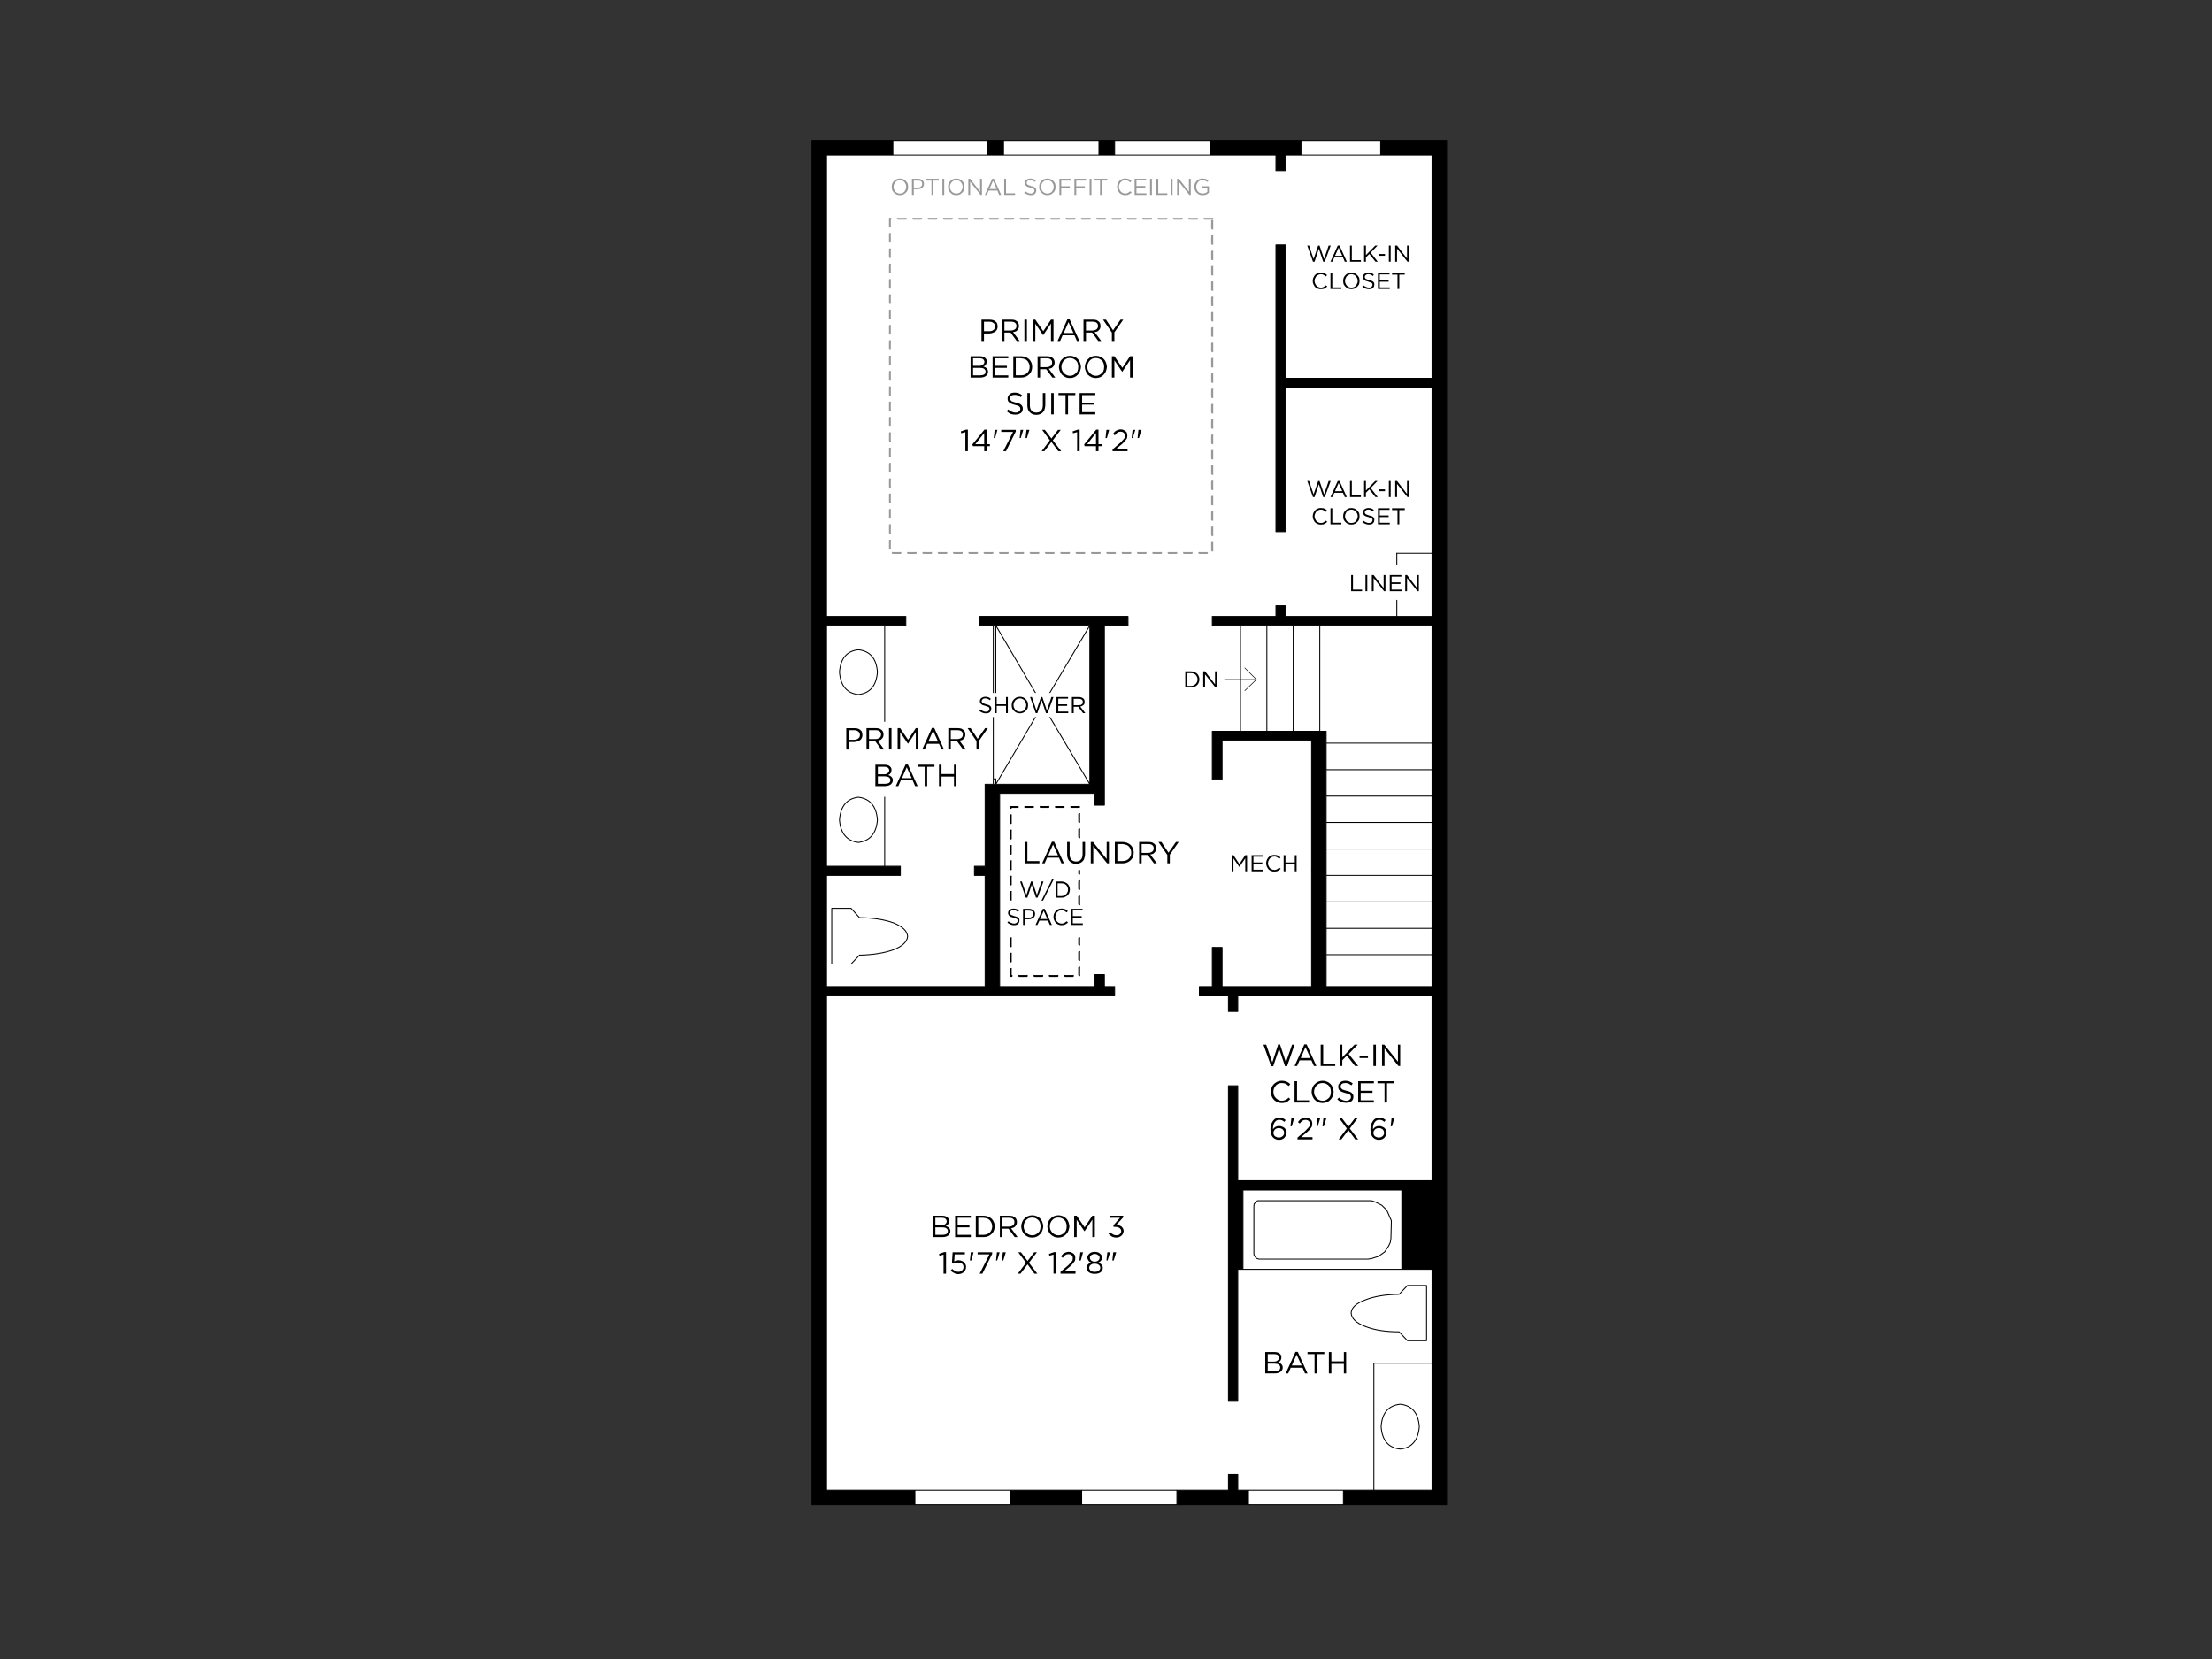 <?xml version="1.0" encoding="UTF-8"?>
<svg id="Layer_3" data-name="Layer 3" xmlns="http://www.w3.org/2000/svg" viewBox="0 0 1600 1200">
  <rect x="0" y="0" width="1600" height="1200" fill="#333333" stroke="none"/>
  <defs>
    <style>
      .cls-1 {
        stroke-width: .42px;
      }

      .cls-1, .cls-2 {
        fill: none;
        stroke: #000;
        stroke-linecap: round;
        stroke-linejoin: round;
      }

      .cls-2 {
        stroke-width: .67px;
      }

      .cls-3, .cls-4, .cls-5, .cls-6 {
        stroke-width: 0px;
      }

      .cls-4 {
        fill: #999;
      }

      .cls-5 {
        fill: #fff;
      }

      .cls-6 {
        fill: #000001;
      }
    </style>
  </defs>
  <path class="cls-3" d="M794.9,101.54h11.34v10.52h-11.34v-10.52ZM725.87,112.06h-11.34v-10.52h11.34v10.52M875.26,101.54h66.07v10.52h-11.67v11.34h-6.74v-11.34h-47.66v-10.52M929.66,177.14v96.47h106.16V112.06h-37.14v-10.52h47.66v986.87h-74.61v-10.52h64.09v-159.74h-21.86v-57.36h-114.88v57.36h-3.78v94.83h-6.74v-227.61h6.74v68.69h140.51v-133.77h-140.51v11.34h-6.74v-11.34h-21.04v-6.74h9.37v-28.27h7.07v28.27h68.69v-84.14h-3.94v-93.84h-64.75v28.1h-7.07v-34.68h82.34v184.56h76.58v-261.14h-158.92v-6.57h46.02v-7.72h6.74v7.72h106.16v-165.49h-106.16v104.19h-6.74v-207.4h6.74M587.33,101.54h58.51v10.52h-47.99v333.78h57.36v6.57h-57.36v174.2h53.41v6.57h-53.41v80.36h114.71v-80.36h-7.72v-6.57h7.72v-59.33h75.76v-114.88h-79.54v-6.57h107.15v6.57h-17.09v129.99h-6.9v-8.55h-68.86v139.69h68.86v-8.55h6.9v8.55h7.4v6.74h-208.39v357.61h63.93v10.52h-74.45V101.54M948.72,629.41h3.94v84.14h-3.94v-84.14M730.8,1088.41v-10.52h51.6v10.52h-51.6M903.03,1077.89v10.52h-51.77v-10.52h37.31v-11.34h6.74v11.34h7.72"/>
  <path class="cls-5" d="M806.24,112.06v-10.52h69.02v10.52h-69.02ZM794.9,101.54v10.52h-69.02v-10.52h69.02M987.34,940.34c6.57-2.63,14.79-4,24.65-4.11l6.08-6.41h13.8v39.94h-13.8l-6.08-6.41c-9.86,0-18.08-1.31-24.65-3.94-6.47-2.52-9.8-5.75-10.02-9.7.22-3.84,3.56-6.96,10.02-9.37M615.6,697.28h-13.97v-40.26h13.97l6.08,6.74c9.75.11,17.97,1.37,24.65,3.78,6.47,2.63,9.86,5.86,10.19,9.7-.33,3.94-3.72,7.18-10.19,9.7-6.68,2.41-14.9,3.72-24.65,3.94l-6.08,6.41M601.63,697.28h13.97l6.08-6.41c9.75-.22,17.97-1.53,24.65-3.94,6.47-2.52,9.86-5.75,10.19-9.7-.33-3.84-3.72-7.07-10.19-9.7-6.68-2.41-14.9-3.67-24.65-3.78l-6.08-6.74h-13.97v40.26M1011.99,936.23c-9.86.11-18.08,1.48-24.65,4.11-6.47,2.41-9.8,5.53-10.02,9.37.22,3.94,3.56,7.18,10.02,9.7,6.57,2.63,14.79,3.94,24.65,3.94l6.08,6.41h13.8v-39.94h-13.8l-6.08,6.41M794.9,112.06h128.02v11.34h6.74v-11.34h106.16v161.55h-106.16v-96.47h-6.74v207.4h6.74v-104.19h106.16v119.81h-25.47,25.47v45.69h-106.16v-7.72h-6.74v7.72h-46.02v6.57h20.38v76.58h-20.38v34.68h7.07v-28.1h64.75v177.98h-64.75v-28.27h-7.07v28.27h-9.37v6.74h21.04v11.34h6.74v-11.34h140.51v133.77h-140.51v-68.69h-6.74v227.61h6.74v-94.83h140.51v67.87h-42.07v91.87h-98.44v-11.34h-6.74v11.34h-290.72v-357.61h208.39v-6.74h-7.4v-8.55h-6.9v8.55h-68.86v-139.69h68.86v8.55h6.9v-129.99h17.09v-6.57h-107.15v6.57h9.7v114.88h-5.92v59.33h-7.72v6.57h7.72v80.36h-114.71v-80.36h53.41v-6.57h-11.34v-174.2h15.28v-6.57h-57.36V112.06h197.05M714.53,101.54v10.52h-68.69v-10.52h68.69M941.33,112.06v-10.52h57.36v10.52h-57.36M954.64,452.41h81.18v85.13h-76.58v-8.55h-4.6v-76.58M1035.82,556.77v19.06h-76.58v-19.06h76.58M1035.82,575.83v19.06h-76.58v-19.06h76.58M1035.82,594.89v19.23h-76.58v-19.23h76.58M959.24,537.54h76.58v19.23h-76.58v-19.23M959.24,614.12h76.58v19.06h-76.58v-19.06M954.64,452.41v76.58h-19.23v-76.58h19.23M959.24,671.48v-19.06h76.58v19.06h-76.58M959.24,690.54v-19.06h76.58v19.06h-76.58M959.24,652.41v-19.23h76.58v19.23h-76.58M1035.82,690.54v23.01h-76.58v-23.01h76.58M991.94,868.52l2.63.82,4.93,2.47,3.62,3.62,3.29,7.56-.33,12.98-.49,2.79-1.15,2.47-2.96,4.44-4.44,3.12-5.09,1.64-2.63.33h-78.56l-1.31-.33-.82-.49-1.48-1.97-.16-1.15v-34.35l.16-1.48.66-.82,1.81-1.64h82.34M994.57,869.34l-2.63-.82h-82.34l-1.81,1.64-.66.82-.16,1.48v34.35l.16,1.15,1.48,1.97.82.49,1.31.33h78.56l2.63-.33,5.09-1.64,4.44-3.12,2.96-4.44,1.15-2.47.49-2.79.33-12.98-3.29-7.56-3.62-3.62-4.93-2.47M1013.97,860.8v57.36h-114.88v-57.36h114.88M971.73,1077.89v10.52h-68.69v-10.52h68.69M999.01,1031.88c.66-9.86,5.26-15.23,13.8-16.11,8.44.88,13.04,6.25,13.8,16.11-.77,9.97-5.37,15.39-13.8,16.27-8.55-.88-13.15-6.3-13.8-16.27M1012.82,1015.77c-8.55.88-13.15,6.25-13.8,16.11.66,9.97,5.26,15.39,13.8,16.27,8.44-.88,13.04-6.3,13.8-16.27-.77-9.86-5.37-15.23-13.8-16.11M1035.82,1077.89h-42.07v-91.87h42.07v91.87M634.66,486.1c-.77,9.97-5.37,15.39-13.8,16.27-8.33-.88-12.87-6.3-13.64-16.27.77-9.86,5.31-15.23,13.64-16.11,8.44.88,13.04,6.25,13.8,16.11M620.86,576.65c8.44.99,13.04,6.47,13.8,16.43-.77,9.75-5.37,15.18-13.8,16.27-8.33-1.09-12.87-6.52-13.64-16.27.77-9.97,5.31-15.45,13.64-16.43M634.66,593.09c-.77-9.97-5.37-15.45-13.8-16.43-8.33.99-12.87,6.47-13.64,16.43.77,9.75,5.31,15.18,13.64,16.27,8.44-1.09,13.04-6.52,13.8-16.27M620.86,502.37c8.44-.88,13.04-6.3,13.8-16.27-.77-9.86-5.37-15.23-13.8-16.11-8.33.88-12.87,6.25-13.64,16.11.77,9.97,5.31,15.39,13.64,16.27M597.85,452.41h42.07v174.2h-42.07v-174.2M720.29,452.41h68.04l-34.18,57.52-33.85-57.52M718.48,452.41h1.81v57.52h-1.81v-57.52M897.28,452.41h19.06v76.58h-19.06v-76.58M916.35,452.41h19.06v76.58h-19.06v-76.58M718.48,509.93h1.81v-57.52l33.85,57.52-33.85,57.36v-3.94h-1.81v-53.41M718.48,567.28v-3.94h1.81v3.94h-1.81M720.29,567.28l33.85-57.36,34.18,57.36h-68.04M788.32,567.28l-34.18-57.36,34.18-57.52v114.88M661.78,1088.41v-10.52h69.02v10.52h-69.02M782.41,1088.41v-10.52h68.86v10.52h-68.86"/>
  <path class="cls-2" d="M941.33,112.06h57.36M899.09,918.15h114.87M971.73,1077.89h-68.69M730.8,1077.89h-69.02M851.27,1077.89h-68.86M851.27,1088.41v-10.52h37.31v-11.34h6.74v11.34h7.72v10.52M730.8,1088.41v-10.52h51.6v10.52M621.68,663.75c9.75.11,17.97,1.37,24.65,3.78,6.47,2.63,9.86,5.86,10.19,9.7-.33,3.94-3.72,7.18-10.19,9.7-6.68,2.41-14.9,3.72-24.65,3.94l-6.08,6.41h-13.97v-40.26h13.97l6.08,6.74ZM935.41,452.41v76.58M897.28,452.41v76.58M916.35,452.41v76.58M788.32,567.28l-34.18-57.36,34.18-57.52M718.48,563.34v3.94M718.48,509.93h1.81v-57.52l33.85,57.52-33.85,57.36v-3.94h-1.81v-110.93M639.92,626.61v-174.2M620.86,609.36c-8.33-1.09-12.87-6.52-13.64-16.27.77-9.97,5.31-15.45,13.64-16.43,8.44.99,13.04,6.47,13.8,16.43-.77,9.75-5.37,15.18-13.8,16.27ZM620.86,502.37c-8.33-.88-12.87-6.3-13.64-16.27.77-9.86,5.31-15.23,13.64-16.11,8.44.88,13.04,6.24,13.8,16.11-.77,9.97-5.37,15.39-13.8,16.27ZM1035.82,986.03h-42.07v91.87M1012.82,1048.15c-8.55-.88-13.15-6.3-13.8-16.27.66-9.86,5.26-15.23,13.8-16.11,8.44.88,13.04,6.25,13.8,16.11-.77,9.97-5.37,15.39-13.8,16.27ZM971.73,1088.41v-10.52h64.09v-159.74h-21.86v-57.36h-114.87v57.36h-3.78v94.83h-6.74v-227.61h6.74v68.69h140.51v-133.77h-140.51v11.34h-6.74v-11.34h-21.04v-6.74h9.37v-28.27h7.07v28.27h68.69v-84.14h-3.94v84.14M1011.99,963.35c-9.86,0-18.08-1.31-24.65-3.94-6.47-2.52-9.8-5.75-10.02-9.7.22-3.84,3.56-6.96,10.02-9.37,6.57-2.63,14.79-4,24.65-4.11l6.08-6.41h13.8v39.94h-13.8l-6.08-6.41ZM1001.48,905.66l2.96-4.44,1.15-2.47.49-2.79.33-12.98-3.29-7.56-3.62-3.62-4.93-2.47-2.63-.82h-82.34l-1.81,1.64-.66.82-.16,1.48v34.35l.16,1.15,1.48,1.97.82.49,1.31.33h78.56l2.63-.33,5.09-1.64,4.44-3.12ZM1035.82,633.19h-76.58M1035.82,671.48h-76.58M1035.82,690.54h-76.58M1035.82,652.41h-76.58M954.64,452.41v76.58M1035.82,614.12h-76.58M1035.82,594.89h-76.58M1035.82,575.83h-76.58M1035.82,556.77h-76.58M1035.82,537.54h-76.58M1035.82,400.15h-25.47M645.84,112.06h68.69M645.84,101.54v10.52h-47.99v333.78h57.36v6.57h-57.36v174.2h53.41v6.57h-53.41v80.36h114.71v-80.36h-7.72v-6.57h7.72v-59.33h75.76v-114.88h-79.54v-6.57h107.15v6.57h-17.09v129.99h-6.9v-8.55h-68.86v139.69h68.86v-8.55h6.9v8.55h7.4v6.74h-208.39v357.61h63.93v10.52M806.24,112.06h69.02M948.72,629.41v-93.84h-64.75v28.1h-7.07v-34.68h82.34v184.56h76.58v-261.14h-158.92v-6.57h46.02v-7.72h6.74v7.72h106.16v-165.49h-106.16v104.19h-6.74v-207.4h6.74v96.47h106.16V112.06h-37.14v-10.52M941.33,101.54v10.52h-11.67v11.34h-6.74v-11.34h-47.66v-10.52M725.87,112.06h69.02M725.87,101.54v10.52h-11.34v-10.52M794.9,101.54h11.34v10.52h-11.34v-10.52h-207.56v986.87h459.01V101.54h-240.1"/>
  <path class="cls-3" d="M780.44,583.06c.22-.22.44-.22.66,0,.11.22.11.38,0,.49.11.22.11.44,0,.66-.22.11-.44.16-.66.16h-5.42c-.22,0-.44-.06-.66-.16-.11-.22-.16-.44-.16-.66,0-.11.06-.27.16-.49.22-.22.44-.22.66,0h5.42ZM769.42,583.06c.22-.22.38-.22.49,0,.22.22.22.38,0,.49.22.22.22.44,0,.66-.11.11-.27.16-.49.16h-5.59c-.11,0-.27-.06-.49-.16-.22-.22-.33-.44-.33-.66,0-.11.11-.27.33-.49.22-.22.38-.22.49,0h5.59M758.91,584.21c-.22.11-.44.16-.66.16h-5.42c-.22,0-.44-.06-.66-.16-.11-.22-.16-.44-.16-.66,0-.11.06-.27.16-.49.22-.22.44-.22.66,0h5.42c.22-.22.44-.22.66,0,.22.22.22.38,0,.49.22.22.22.44,0,.66M781.26,588.32c.22.22.22.38,0,.49v5.59c.22.22.22.38,0,.49-.11.22-.27.33-.49.33s-.38-.11-.49-.33c-.22-.11-.33-.27-.33-.49v-5.59c0-.11.11-.27.33-.49.11-.22.27-.22.49,0,.22-.22.38-.22.49,0M781.26,599.33c.22.22.22.44,0,.66v5.42c.22.22.22.44,0,.66-.11.22-.27.33-.49.33s-.38-.11-.49-.33c-.22-.22-.33-.44-.33-.66v-5.42c0-.22.11-.44.33-.66.11-.11.27-.11.49,0,.22-.11.38-.11.49,0M747.24,583.06c.22-.22.38-.22.49,0,.22.22.22.38,0,.49.22.22.22.44,0,.66-.11.11-.27.16-.49.16h-5.59c-.11,0-.27-.06-.49-.16-.22-.22-.33-.44-.33-.66,0-.11.11-.27.33-.49.22-.22.38-.22.49,0h5.59M736.72,583.55c.22.22.22.44,0,.66-.22.11-.38.16-.49.16h-4.44v.33c-.22.22-.44.33-.66.33s-.38-.11-.49-.33c-.22-.22-.33-.38-.33-.49v-.66c0-.11.11-.27.33-.49.11-.22.27-.22.49,0h5.09c.11-.22.27-.22.49,0,.22.22.22.38,0,.49M730.64,589.14c.11-.22.27-.22.49,0,.22-.22.44-.22.66,0,.11.22.11.38,0,.49v5.59c.11.22.11.38,0,.49-.22.22-.44.33-.66.33s-.38-.11-.49-.33c-.22-.11-.33-.27-.33-.49v-5.59c0-.11.11-.27.33-.49M731.79,600.15c.11.22.11.44,0,.66v5.59c.11.11.11.27,0,.49-.22.22-.44.33-.66.33s-.38-.11-.49-.33c-.22-.22-.33-.38-.33-.49v-5.59c0-.22.11-.44.33-.66.11-.11.27-.11.49,0,.22-.11.44-.11.66,0M730.64,611.33c.11-.22.27-.22.49,0,.22-.22.44-.22.66,0,.11.22.11.38,0,.49v5.59c.11.22.11.38,0,.49-.22.22-.44.33-.66.33s-.38-.11-.49-.33c-.22-.11-.33-.27-.33-.49v-5.59c0-.11.11-.27.33-.49M731.79,622.34c.11.22.11.44,0,.66v5.42c.11.22.11.44,0,.66-.22.22-.44.33-.66.33s-.38-.11-.49-.33c-.22-.22-.33-.44-.33-.66v-5.42c0-.22.11-.44.33-.66.11-.11.27-.11.49,0,.22-.11.44-.11.66,0M730.31,634.01c0-.11.11-.27.33-.49.11-.22.27-.22.49,0,.22-.22.44-.22.66,0,.11.22.11.38,0,.49v5.59c.11.22.11.38,0,.49-.22.22-.44.33-.66.33s-.38-.11-.49-.33c-.22-.11-.33-.27-.33-.49v-5.59M730.64,644.52c.11-.11.27-.11.49,0,.22-.11.44-.11.66,0,.11.22.11.44,0,.66v5.42c.11.22.11.44,0,.66-.22.11-.44.16-.66.16s-.38-.06-.49-.16c-.22-.22-.33-.44-.33-.66v-5.42c0-.22.11-.44.33-.66M731.13,678.05c.22-.11.44-.11.66,0,.11.22.11.44,0,.66v5.59c.11.11.11.27,0,.49-.22.22-.44.33-.66.33s-.38-.11-.49-.33c-.22-.22-.33-.38-.33-.49v-5.59c0-.22.11-.44.33-.66.11-.11.27-.11.49,0M747.73,705.33c.22-.22.44-.22.66,0h5.42c.22-.22.44-.22.66,0,.22.11.22.27,0,.49.22.22.22.38,0,.49-.22.22-.44.33-.66.33h-5.42c-.22,0-.44-.11-.66-.33-.11-.11-.16-.27-.16-.49s.06-.38.16-.49M743.29,706.32c-.11.22-.27.33-.49.33h-5.59c-.11,0-.27-.11-.49-.33-.22-.11-.33-.27-.33-.49s.11-.38.33-.49c.22-.22.38-.22.49,0h5.59c.22-.22.38-.22.49,0,.22.11.22.27,0,.49.22.22.22.38,0,.49M731.13,689.23c.22-.22.44-.22.66,0,.11.22.11.38,0,.49v5.59c.11.22.11.38,0,.49-.22.22-.44.33-.66.33s-.38-.11-.49-.33c-.22-.11-.33-.27-.33-.49v-5.59c0-.11.11-.27.33-.49.11-.22.27-.22.49,0M731.79,700.24c.11.22.11.44,0,.66v4.44h.49c.22.11.22.27,0,.49.22.22.22.38,0,.49-.22.22-.38.33-.49.33h-.66c-.22,0-.38-.11-.49-.33-.22-.11-.33-.27-.33-.49v-4.93c0-.22.11-.44.33-.66.11-.11.27-.11.49,0,.22-.11.44-.11.66,0M779.94,629.9c0-.22.11-.38.33-.49.11-.22.27-.22.49,0,.22-.22.38-.22.49,0,.22.11.22.27,0,.49v1.97c.22.11.22.27,0,.49-.11.22-.27.33-.49.33s-.38-.11-.49-.33c-.22-.22-.33-.38-.33-.49v-1.97M780.27,636.8c.11-.22.27-.22.49,0,.22-.22.38-.22.49,0,.22.22.22.38,0,.49v5.59c.22.22.22.44,0,.66-.11.11-.27.16-.49.16s-.38-.06-.49-.16c-.22-.22-.33-.44-.33-.66v-5.59c0-.11.11-.27.33-.49M780.76,647.98c.22-.22.38-.22.49,0,.22.11.22.27,0,.49v5.59c.22.11.22.27,0,.49-.11.22-.27.33-.49.33s-.38-.11-.49-.33c-.22-.22-.33-.38-.33-.49v-5.59c0-.22.11-.38.33-.49.11-.22.27-.22.49,0M780.27,678.05c.11-.11.27-.11.49,0,.22-.11.38-.11.49,0,.22.22.22.44,0,.66v4.44c.22.11.22.27,0,.49-.11.22-.27.33-.49.33s-.38-.11-.49-.33c-.22-.22-.33-.38-.33-.49v-4.44c0-.22.11-.44.33-.66M780.27,688.08c.11-.22.27-.22.49,0,.22-.22.38-.22.49,0,.22.22.22.44,0,.66v5.42c.22.22.22.44,0,.66-.11.11-.27.16-.49.16s-.38-.06-.49-.16c-.22-.22-.33-.44-.33-.66v-5.42c0-.22.11-.44.33-.66M780.76,699.25c.22-.22.38-.22.49,0,.22.11.22.27,0,.49v5.59c.22.11.22.27,0,.49-.11.22-.27.33-.49.33s-.38-.11-.49-.33c-.22-.22-.33-.38-.33-.49v-5.59c0-.22.11-.38.33-.49.11-.22.27-.22.49,0M770.58,705.33h5.42c.22-.22.44-.22.66,0,.11.11.11.27,0,.49.11.22.11.38,0,.49-.22.22-.44.33-.66.33h-5.42c-.22,0-.44-.11-.66-.33-.11-.11-.16-.27-.16-.49s.06-.38.16-.49c.22-.22.44-.22.66,0M765.48,705.82c.22.22.22.38,0,.49-.11.22-.27.33-.49.33h-5.59c-.11,0-.27-.11-.49-.33-.22-.11-.33-.27-.33-.49s.11-.38.33-.49c.22-.22.38-.22.49,0h5.59c.22-.22.38-.22.49,0,.22.11.22.27,0,.49"/>
  <path class="cls-4" d="M833.19,157.58c.22.11.22.27,0,.49.22.22.22.38,0,.49-.22.22-.38.33-.49.33h-5.59c-.22,0-.44-.11-.66-.33-.11-.11-.16-.27-.16-.49s.06-.38.16-.49c.22-.22.44-.22.66,0h5.59c.11-.22.27-.22.49,0ZM822.01,158.57c-.11.22-.27.33-.49.33h-5.59c-.11,0-.27-.11-.49-.33-.22-.11-.33-.27-.33-.49s.11-.38.33-.49c.22-.22.38-.22.49,0h5.59c.22-.22.38-.22.49,0,.22.11.22.27,0,.49.22.22.22.38,0,.49M849.29,158.89c-.22,0-.44-.11-.66-.33-.11-.11-.16-.27-.16-.49s.06-.38.16-.49c.22-.22.44-.22.66,0h5.42c.22-.22.44-.22.66,0,.22.11.22.27,0,.49.22.22.22.38,0,.49-.22.22-.44.33-.66.33h-5.42M844.2,158.57c-.11.22-.27.33-.49.33h-5.59c-.11,0-.27-.11-.49-.33-.22-.11-.33-.27-.33-.49s.11-.38.33-.49c.22-.22.38-.22.49,0h5.59c.22-.22.38-.22.49,0,.22.11.22.27,0,.49.22.22.22.38,0,.49M866.39,158.57c-.11.22-.27.33-.49.33h-5.59c-.11,0-.27-.11-.49-.33-.22-.11-.33-.27-.33-.49s.11-.38.33-.49c.22-.22.38-.22.49,0h5.59c.22-.22.38-.22.49,0,.22.11.22.27,0,.49.22.22.22.38,0,.49M877.56,157.58c.11.11.11.27,0,.49.11.22.11.38,0,.49-.22.22-.44.33-.66.33h-5.42c-.22,0-.44-.11-.66-.33-.11-.11-.16-.27-.16-.49s.06-.38.16-.49c.22-.22.44-.22.66,0h5.42c.22-.22.44-.22.66,0M877.56,159.22c.11.22.11.38,0,.49v5.59c.11.22.11.38,0,.49-.22.22-.44.33-.66.33-.11,0-.27-.11-.49-.33-.22-.11-.33-.27-.33-.49v-5.59c0-.11.11-.27.33-.49.22-.22.38-.22.49,0,.22-.22.44-.22.66,0M877.56,170.89v5.42c.11.22.11.44,0,.66-.22.11-.44.16-.66.16-.11,0-.27-.06-.49-.16-.22-.22-.33-.44-.33-.66v-5.42c0-.22.11-.44.33-.66.22-.11.38-.11.49,0,.22-.11.44-.11.66,0,.11.22.11.44,0,.66M877.56,181.41c.11.11.11.27,0,.49v5.59c.11.22.11.38,0,.49-.22.22-.44.33-.66.33-.11,0-.27-.11-.49-.33-.22-.11-.33-.27-.33-.49v-5.59c0-.22.11-.38.33-.49.22-.22.38-.22.49,0,.22-.22.44-.22.66,0M876.08,193.08c0-.22.11-.44.33-.66.22-.11.38-.11.49,0,.22-.11.44-.11.66,0,.11.22.11.44,0,.66v5.42c.11.22.11.44,0,.66-.22.11-.44.16-.66.16-.11,0-.27-.06-.49-.16-.22-.22-.33-.44-.33-.66v-5.42M876.41,203.6c.22-.22.38-.22.49,0,.22-.22.44-.22.66,0,.11.11.11.27,0,.49v5.59c.11.22.11.38,0,.49-.22.22-.44.33-.66.33-.11,0-.27-.11-.49-.33-.22-.11-.33-.27-.33-.49v-5.59c0-.22.11-.38.33-.49M876.41,214.61c.22-.11.38-.11.49,0,.22-.11.44-.11.66,0,.11.22.11.44,0,.66v5.42c.11.22.11.44,0,.66-.22.11-.44.16-.66.16-.11,0-.27-.06-.49-.16-.22-.22-.33-.44-.33-.66v-5.42c0-.22.11-.44.33-.66M876.08,226.27c0-.22.11-.38.33-.49.22-.22.38-.22.49,0,.22-.22.44-.22.66,0,.11.11.11.27,0,.49v5.59c.11.11.11.27,0,.49-.22.22-.44.33-.66.33-.11,0-.27-.11-.49-.33-.22-.22-.33-.38-.33-.49v-5.59M876.08,237.45c0-.22.11-.44.33-.66.22-.22.38-.22.49,0,.22-.22.44-.22.66,0,.11.22.11.44,0,.66v5.42c.11.22.11.44,0,.66-.22.11-.44.16-.66.16-.11,0-.27-.06-.49-.16-.22-.22-.33-.44-.33-.66v-5.42M877.56,247.97c.11.11.11.27,0,.49v5.59c.11.11.11.27,0,.49-.22.22-.44.33-.66.33-.11,0-.27-.11-.49-.33-.22-.22-.33-.38-.33-.49v-5.59c0-.22.11-.38.33-.49.22-.22.38-.22.49,0,.22-.22.44-.22.66,0M877.56,258.98c.11.22.11.38,0,.49v5.59c.11.22.11.44,0,.66-.22.11-.44.16-.66.16-.11,0-.27-.06-.49-.16-.22-.22-.33-.44-.33-.66v-5.59c0-.11.11-.27.33-.49.22-.22.38-.22.49,0,.22-.22.44-.22.66,0M876.41,270.15c.22-.22.38-.22.49,0,.22-.22.44-.22.66,0,.11.11.11.27,0,.49v5.59c.11.11.11.27,0,.49-.22.22-.44.33-.66.33-.11,0-.27-.11-.49-.33-.22-.22-.33-.38-.33-.49v-5.59c0-.22.11-.38.33-.49M876.9,281.17c.22-.22.44-.22.66,0,.11.22.11.38,0,.49v5.59c.11.22.11.38,0,.49-.22.22-.44.33-.66.33-.11,0-.27-.11-.49-.33-.22-.11-.33-.27-.33-.49v-5.59c0-.11.11-.27.33-.49.22-.22.38-.22.49,0M876.9,292.18c.22-.11.44-.11.66,0,.11.22.11.44,0,.66v5.59c.11.11.11.27,0,.49-.22.22-.44.33-.66.33-.11,0-.27-.11-.49-.33-.22-.22-.33-.38-.33-.49v-5.59c0-.22.11-.44.33-.66.22-.11.38-.11.49,0M700.07,158.57c-.11.22-.27.33-.49.33h-5.59c-.22,0-.38-.11-.49-.33-.22-.11-.33-.27-.33-.49s.11-.38.33-.49c.11-.22.27-.22.49,0h5.59c.22-.22.38-.22.49,0,.22.11.22.27,0,.49.22.22.22.38,0,.49M689.06,157.58c.11.11.11.27,0,.49.11.22.11.38,0,.49-.22.22-.44.33-.66.33h-5.42c-.22,0-.44-.11-.66-.33-.11-.11-.16-.27-.16-.49s.06-.38.16-.49c.22-.22.44-.22.66,0h5.42c.22-.22.44-.22.66,0M715.36,158.07c0-.22.11-.38.33-.49.11-.22.27-.22.49,0h5.59c.22-.22.38-.22.49,0,.22.11.22.27,0,.49.22.22.22.38,0,.49-.11.22-.27.33-.49.33h-5.59c-.22,0-.38-.11-.49-.33-.22-.11-.33-.27-.33-.49M710.59,157.58c.22-.22.44-.22.66,0,.11.11.11.27,0,.49.11.22.11.38,0,.49-.22.22-.44.33-.66.33h-5.42c-.22,0-.44-.11-.66-.33-.11-.11-.16-.27-.16-.49s.06-.38.16-.49c.22-.22.44-.22.66,0h5.42M733.43,158.07c.11.22.11.38,0,.49-.22.22-.44.33-.66.33h-5.42c-.22,0-.44-.11-.66-.33-.11-.11-.16-.27-.16-.49s.06-.38.16-.49c.22-.22.44-.22.66,0h5.42c.22-.22.44-.22.66,0,.11.11.11.27,0,.49M749.54,158.89c-.22,0-.44-.11-.66-.33-.22-.11-.33-.27-.33-.49s.11-.38.33-.49c.22-.22.44-.22.66,0h5.42c.22-.22.44-.22.66,0,.11.11.11.27,0,.49.11.22.11.38,0,.49-.22.22-.44.33-.66.33h-5.42M744.44,158.07c.22.22.22.38,0,.49-.22.22-.38.33-.49.33h-5.59c-.22,0-.38-.11-.49-.33-.22-.11-.33-.27-.33-.49s.11-.38.33-.49c.11-.22.27-.22.49,0h5.59c.11-.22.27-.22.49,0,.22.11.22.27,0,.49M766.63,158.57c-.22.22-.38.33-.49.33h-5.59c-.22,0-.38-.11-.49-.33-.22-.11-.33-.27-.33-.49s.11-.38.33-.49c.11-.22.27-.22.49,0h5.59c.11-.22.27-.22.49,0,.22.11.22.27,0,.49.22.22.22.38,0,.49M782.24,157.58c.11-.22.27-.22.49,0h5.59c.11-.22.27-.22.49,0,.22.11.22.27,0,.49.22.22.22.38,0,.49-.22.22-.38.33-.49.33h-5.59c-.22,0-.38-.11-.49-.33-.22-.11-.33-.27-.33-.49s.11-.38.33-.49M777.15,157.58c.22-.22.44-.22.66,0,.11.11.11.27,0,.49.11.22.11.38,0,.49-.22.22-.44.33-.66.33h-5.59c-.11,0-.27-.11-.49-.33-.22-.11-.33-.27-.33-.49s.11-.38.33-.49c.22-.22.38-.22.49,0h5.59M799.33,157.58c.22-.22.38-.22.49,0,.22.11.22.27,0,.49.22.22.22.38,0,.49-.11.22-.27.33-.49.33h-5.59c-.11,0-.27-.11-.49-.33-.22-.11-.33-.27-.33-.49s.11-.38.33-.49c.22-.22.38-.22.49,0h5.59M811,158.57c-.22.22-.38.33-.49.33h-5.59c-.22,0-.44-.11-.66-.33-.11-.11-.16-.27-.16-.49s.06-.38.16-.49c.22-.22.44-.22.66,0h5.59c.11-.22.27-.22.49,0,.22.11.22.27,0,.49.22.22.22.38,0,.49M649.13,158.57c-.22-.11-.33-.27-.33-.49s.11-.38.33-.49c.22-.22.38-.22.49,0h5.59c.22-.22.38-.22.49,0,.22.11.22.27,0,.49.22.22.22.38,0,.49-.11.22-.27.33-.49.33h-5.59c-.11,0-.27-.11-.49-.33M644.69,157.58c.22.11.22.27,0,.49.22.22.22.38,0,.49l-.33.33v4.77c.22.22.22.38,0,.49-.11.22-.27.33-.49.33s-.44-.11-.66-.33c-.11-.11-.16-.27-.16-.49v-5.59c0-.22.06-.38.16-.49.22-.22.44-.22.66,0h.33c.11-.22.27-.22.49,0M644.36,168.59c.22.22.22.44,0,.66v5.42c.22.22.22.44,0,.66-.11.11-.27.16-.49.16s-.44-.06-.66-.16c-.11-.22-.16-.44-.16-.66v-5.42c0-.22.06-.44.16-.66.22-.11.44-.11.66,0,.22-.11.38-.11.49,0M644.36,179.77c.22.11.22.27,0,.49v5.59c.22.11.22.27,0,.49-.11.22-.27.33-.49.33s-.44-.11-.66-.33c-.11-.22-.16-.38-.16-.49v-5.59c0-.22.06-.38.16-.49.22-.22.44-.22.66,0,.22-.22.38-.22.49,0M666.22,157.58c.22-.22.44-.22.66,0,.22.11.22.27,0,.49.22.22.22.38,0,.49-.22.22-.44.33-.66.33h-5.42c-.22,0-.44-.11-.66-.33-.11-.11-.16-.27-.16-.49s.06-.38.16-.49c.22-.22.44-.22.66,0h5.42M677.39,157.58c.22-.22.38-.22.49,0,.22.11.22.27,0,.49.22.22.22.38,0,.49-.11.22-.27.33-.49.33h-5.59c-.11,0-.27-.11-.49-.33-.22-.11-.33-.27-.33-.49s.11-.38.33-.49c.22-.22.38-.22.49,0h5.59M643.21,190.78c.22-.22.44-.22.66,0,.22-.22.38-.22.49,0,.22.22.22.44,0,.66v5.42c.22.22.22.44,0,.66-.11.11-.27.16-.49.16s-.44-.06-.66-.16c-.11-.22-.16-.44-.16-.66v-5.42c0-.22.06-.44.16-.66M643.87,201.95c.22-.22.38-.22.49,0,.22.11.22.27,0,.49v5.59c.22.11.22.27,0,.49-.11.22-.27.33-.49.33s-.44-.11-.66-.33c-.11-.22-.16-.38-.16-.49v-5.59c0-.22.06-.38.16-.49.22-.22.44-.22.66,0M643.21,212.96c.22-.22.44-.22.66,0,.22-.22.38-.22.49,0,.22.22.22.38,0,.49v5.59c.22.22.22.44,0,.66-.11.11-.27.16-.49.16s-.44-.06-.66-.16c-.11-.22-.16-.44-.16-.66v-5.59c0-.11.06-.27.16-.49M643.21,224.14c.22-.22.44-.22.66,0,.22-.22.38-.22.49,0,.22.11.22.27,0,.49v5.59c.22.11.22.27,0,.49-.11.22-.27.33-.49.33s-.44-.11-.66-.33c-.11-.22-.16-.38-.16-.49v-5.59c0-.22.06-.38.16-.49M643.87,235.15c.22-.22.38-.22.49,0,.22.22.22.38,0,.49v5.59c.22.22.22.38,0,.49-.11.22-.27.33-.49.33s-.44-.11-.66-.33c-.11-.11-.16-.27-.16-.49v-5.59c0-.11.06-.27.16-.49.22-.22.44-.22.66,0M643.05,246.82c0-.22.06-.44.16-.66.22-.11.44-.11.66,0,.22-.11.38-.11.49,0,.22.22.22.44,0,.66v5.59c.22.11.22.27,0,.49-.11.22-.27.33-.49.33s-.44-.11-.66-.33c-.11-.22-.16-.38-.16-.49v-5.59M643.87,257.34c.22-.22.38-.22.49,0,.22.22.22.38,0,.49v5.59c.22.22.22.38,0,.49-.11.22-.27.33-.49.33s-.44-.11-.66-.33c-.11-.11-.16-.27-.16-.49v-5.59c0-.11.06-.27.16-.49.22-.22.44-.22.66,0M643.21,268.35c.22-.11.44-.11.66,0,.22-.11.38-.11.49,0,.22.22.22.44,0,.66v5.59c.22.11.22.27,0,.49-.11.22-.27.33-.49.33s-.44-.11-.66-.33c-.11-.22-.16-.38-.16-.49v-5.59c0-.22.06-.44.16-.66M643.05,280.01c0-.11.06-.27.16-.49.22-.22.44-.22.66,0,.22-.22.38-.22.49,0,.22.22.22.38,0,.49v5.59c.22.22.22.38,0,.49-.11.22-.27.33-.49.33s-.44-.11-.66-.33c-.11-.11-.16-.27-.16-.49v-5.59M643.05,291.19c0-.22.06-.44.16-.66.22-.11.44-.11.66,0,.22-.11.38-.11.49,0,.22.22.22.44,0,.66v5.42c.22.22.22.44,0,.66-.11.22-.27.33-.49.33s-.44-.11-.66-.33c-.11-.22-.16-.44-.16-.66v-5.42M644.36,301.71c.22.22.22.38,0,.49v5.59c.22.22.22.38,0,.49-.11.22-.27.33-.49.33s-.44-.11-.66-.33c-.11-.11-.16-.27-.16-.49v-5.59c0-.11.06-.27.16-.49.22-.22.44-.22.66,0,.22-.22.38-.22.49,0M643.05,313.38c0-.22.06-.44.16-.66.22-.11.44-.11.66,0,.22-.11.38-.11.49,0,.22.22.22.44,0,.66v5.42c.22.22.22.44,0,.66-.11.11-.27.16-.49.16s-.44-.06-.66-.16c-.11-.22-.16-.44-.16-.66v-5.42M643.87,323.89c.22-.22.38-.22.49,0,.22.11.22.27,0,.49v5.59c.22.22.22.38,0,.49-.11.22-.27.33-.49.33s-.44-.11-.66-.33c-.11-.11-.16-.27-.16-.49v-5.59c0-.22.06-.38.16-.49.22-.22.44-.22.66,0M643.87,334.9c.22-.11.38-.11.49,0,.22.22.22.44,0,.66v5.42c.22.22.22.44,0,.66-.11.11-.27.16-.49.16s-.44-.06-.66-.16c-.11-.22-.16-.44-.16-.66v-5.42c0-.22.06-.44.16-.66.22-.11.44-.11.66,0M643.05,346.57c0-.22.06-.38.16-.49.22-.22.44-.22.66,0,.22-.22.38-.22.49,0,.22.11.22.27,0,.49v5.59c.22.11.22.27,0,.49-.11.22-.27.33-.49.33s-.44-.11-.66-.33c-.11-.22-.16-.38-.16-.49v-5.59M643.21,357.09c.22-.22.44-.22.66,0,.22-.22.38-.22.49,0,.22.22.22.44,0,.66v5.42c.22.22.22.44,0,.66-.11.11-.27.16-.49.16s-.44-.06-.66-.16c-.11-.22-.16-.44-.16-.66v-5.42c0-.22.06-.44.16-.66M643.05,368.76c0-.22.06-.38.16-.49.22-.22.44-.22.66,0,.22-.22.38-.22.49,0,.22.11.22.27,0,.49v5.59c.22.11.22.27,0,.49-.11.22-.27.33-.49.33s-.44-.11-.66-.33c-.11-.22-.16-.38-.16-.49v-5.59M643.21,379.28c.22-.22.44-.22.66,0,.22-.22.38-.22.49,0,.22.22.22.38,0,.49v5.59c.22.22.22.44,0,.66-.11.11-.27.16-.49.16s-.44-.06-.66-.16c-.11-.22-.16-.44-.16-.66v-5.59c0-.11.06-.27.16-.49M643.21,390.45c.22-.22.44-.22.66,0,.22-.22.38-.22.49,0,.22.11.22.27,0,.49v5.59c.22.11.22.27,0,.49-.11.22-.27.33-.49.33s-.44-.11-.66-.33c-.11-.22-.16-.38-.16-.49v-5.59c0-.22.06-.38.16-.49M651.26,400.64h-5.42c-.22,0-.44-.11-.66-.33-.11-.11-.16-.27-.16-.49s.06-.38.16-.49c.22-.22.44-.22.66,0h5.42c.22-.22.44-.22.66,0,.11.11.11.27,0,.49.11.22.11.38,0,.49-.22.22-.44.33-.66.33M662.93,400.31c-.11.22-.27.33-.49.33h-5.59c-.22,0-.38-.11-.49-.33-.22-.11-.33-.27-.33-.49s.11-.38.33-.49c.11-.22.27-.22.49,0h5.59c.22-.22.38-.22.49,0,.22.11.22.27,0,.49.22.22.22.38,0,.49M667.2,399.82c0-.22.06-.38.16-.49.22-.22.44-.22.66,0h5.42c.22-.22.44-.22.66,0,.11.11.11.27,0,.49.11.22.11.38,0,.49-.22.22-.44.33-.66.33h-5.42c-.22,0-.44-.11-.66-.33-.11-.11-.16-.27-.16-.49M685.12,400.31c-.22.22-.38.33-.49.33h-5.59c-.22,0-.38-.11-.49-.33-.22-.11-.33-.27-.33-.49s.11-.38.33-.49c.11-.22.27-.22.49,0h5.59c.11-.22.27-.22.49,0,.22.11.22.27,0,.49.22.22.22.38,0,.49M762.19,399.33c.22-.22.38-.22.49,0,.22.11.22.27,0,.49.22.22.22.38,0,.49-.11.22-.27.33-.49.33h-5.59c-.11,0-.27-.11-.49-.33-.22-.11-.33-.27-.33-.49s.11-.38.33-.49c.22-.22.38-.22.49,0h5.59M767.78,400.64c-.22,0-.44-.11-.66-.33-.11-.11-.16-.27-.16-.49s.06-.38.16-.49c.22-.22.44-.22.66,0h5.59c.11-.22.27-.22.49,0,.22.11.22.27,0,.49.22.22.22.38,0,.49-.22.22-.38.33-.49.33h-5.59M784.87,400.31c-.11.22-.27.33-.49.33h-5.59c-.11,0-.27-.11-.49-.33-.22-.11-.33-.27-.33-.49s.11-.38.33-.49c.22-.22.38-.22.49,0h5.59c.22-.22.38-.22.49,0,.22.11.22.27,0,.49.22.22.22.38,0,.49M800.16,399.82c0-.22.11-.38.33-.49.22-.22.38-.22.49,0h5.59c.22-.22.38-.22.49,0,.22.11.22.27,0,.49.22.22.22.38,0,.49-.11.22-.27.33-.49.33h-5.59c-.11,0-.27-.11-.49-.33-.22-.11-.33-.27-.33-.49M795.56,399.33c.11-.22.27-.22.49,0,.22.11.22.27,0,.49.22.22.22.38,0,.49-.22.22-.38.33-.49.33h-5.59c-.22,0-.44-.11-.66-.33-.11-.11-.16-.27-.16-.49s.06-.38.16-.49c.22-.22.44-.22.66,0h5.59M818.23,399.82c.22.22.22.38,0,.49-.22.22-.44.33-.66.33h-5.42c-.22,0-.44-.11-.66-.33-.11-.11-.16-.27-.16-.49s.06-.38.16-.49c.22-.22.44-.22.66,0h5.42c.22-.22.44-.22.66,0,.22.11.22.27,0,.49M696.29,400.31c-.22.22-.44.33-.66.33h-5.42c-.22,0-.44-.11-.66-.33-.22-.11-.33-.27-.33-.49s.11-.38.33-.49c.22-.22.44-.22.66,0h5.42c.22-.22.44-.22.66,0,.11.11.11.27,0,.49.11.22.11.38,0,.49M701.22,400.64c-.22,0-.38-.11-.49-.33-.22-.11-.33-.27-.33-.49s.11-.38.33-.49c.11-.22.27-.22.49,0h5.59c.11-.22.27-.22.49,0,.22.11.22.27,0,.49.22.22.22.38,0,.49-.22.22-.38.33-.49.33h-5.59M717.82,399.33c.22-.22.44-.22.66,0,.11.11.11.27,0,.49.11.22.11.38,0,.49-.22.22-.44.33-.66.33h-5.59c-.11,0-.27-.11-.49-.33-.22-.11-.33-.27-.33-.49s.11-.38.33-.49c.22-.22.38-.22.49,0h5.59M729.49,400.31c-.22.22-.38.33-.49.33h-5.59c-.22,0-.38-.11-.49-.33-.22-.11-.33-.27-.33-.49s.11-.38.33-.49c.11-.22.27-.22.49,0h5.59c.11-.22.27-.22.49,0,.22.11.22.27,0,.49.22.22.22.38,0,.49M733.6,399.82c0-.22.11-.38.33-.49.22-.22.38-.22.49,0h5.59c.22-.22.44-.22.66,0,.11.11.11.27,0,.49.11.22.11.38,0,.49-.22.22-.44.33-.66.33h-5.59c-.11,0-.27-.11-.49-.33-.22-.11-.33-.27-.33-.49M751.68,399.82c.22.22.22.38,0,.49-.22.22-.38.33-.49.33h-5.59c-.22,0-.38-.11-.49-.33-.22-.11-.33-.27-.33-.49s.11-.38.33-.49c.11-.22.27-.22.49,0h5.59c.11-.22.27-.22.49,0,.22.11.22.27,0,.49M876.9,303.35c.22-.22.44-.22.66,0,.11.22.11.38,0,.49v5.59c.11.22.11.38,0,.49-.22.22-.44.33-.66.33-.11,0-.27-.11-.49-.33-.22-.11-.33-.27-.33-.49v-5.59c0-.11.11-.27.33-.49.22-.22.38-.22.49,0M877.56,314.36c.11.22.11.44,0,.66v5.59c.11.11.11.27,0,.49-.22.22-.44.33-.66.33-.11,0-.27-.11-.49-.33-.22-.22-.33-.38-.33-.49v-5.59c0-.22.11-.44.33-.66.22-.11.38-.11.49,0,.22-.11.44-.11.66,0M876.08,326.03c0-.11.11-.27.33-.49.22-.22.38-.22.49,0,.22-.22.44-.22.66,0,.11.22.11.38,0,.49v5.59c.11.22.11.38,0,.49-.22.22-.44.33-.66.33-.11,0-.27-.11-.49-.33-.22-.11-.33-.27-.33-.49v-5.59M877.56,337.21v5.42c.11.22.11.44,0,.66-.22.22-.44.33-.66.33-.11,0-.27-.11-.49-.33-.22-.22-.33-.44-.33-.66v-5.42c0-.22.11-.44.33-.66.22-.11.38-.11.49,0,.22-.11.44-.11.66,0,.11.22.11.44,0,.66M876.41,347.72c.22-.22.38-.22.49,0,.22-.22.44-.22.66,0,.11.22.11.38,0,.49v5.59c.11.22.11.38,0,.49-.22.22-.44.33-.66.33-.11,0-.27-.11-.49-.33-.22-.11-.33-.27-.33-.49v-5.59c0-.11.11-.27.33-.49M876.9,358.73c.22-.11.44-.11.66,0,.11.22.11.44,0,.66v5.42c.11.22.11.44,0,.66-.22.11-.44.16-.66.16-.11,0-.27-.06-.49-.16-.22-.22-.33-.44-.33-.66v-5.42c0-.22.11-.44.33-.66.22-.11.38-.11.49,0M876.41,369.91c.22-.22.38-.22.49,0,.22-.22.44-.22.66,0,.11.11.11.27,0,.49v5.59c.11.22.11.38,0,.49-.22.22-.44.33-.66.33-.11,0-.27-.11-.49-.33-.22-.11-.33-.27-.33-.49v-5.59c0-.22.11-.38.33-.49M876.9,380.92c.22-.11.44-.11.66,0,.11.22.11.44,0,.66v5.42c.11.22.11.44,0,.66-.22.11-.44.16-.66.16-.11,0-.27-.06-.49-.16-.22-.22-.33-.44-.33-.66v-5.42c0-.22.11-.44.33-.66.22-.11.38-.11.49,0M829.25,400.31c-.11.22-.27.33-.49.33h-5.59c-.22,0-.38-.11-.49-.33-.22-.11-.33-.27-.33-.49s.11-.38.33-.49c.11-.22.27-.22.49,0h5.59c.22-.22.38-.22.49,0,.22.11.22.27,0,.49.22.22.22.38,0,.49M833.52,399.82c0-.22.06-.38.16-.49.22-.22.44-.22.66,0h5.42c.22-.22.44-.22.66,0,.11.11.11.27,0,.49.11.22.11.38,0,.49-.22.22-.44.33-.66.33h-5.42c-.22,0-.44-.11-.66-.33-.11-.11-.16-.27-.16-.49M851.43,399.33c.22.11.22.27,0,.49.22.22.22.38,0,.49-.11.22-.27.33-.49.33h-5.59c-.22,0-.38-.11-.49-.33-.22-.11-.33-.27-.33-.49s.11-.38.33-.49c.11-.22.27-.22.49,0h5.59c.22-.22.38-.22.49,0M862.61,400.31c-.22.22-.44.33-.66.33h-5.42c-.22,0-.44-.11-.66-.33-.11-.11-.16-.27-.16-.49s.06-.38.16-.49c.22-.22.44-.22.66,0h5.42c.22-.22.44-.22.66,0,.11.11.11.27,0,.49.11.22.11.38,0,.49M867.04,399.33c.11-.22.27-.22.49,0h5.59c.11-.22.27-.22.49,0,.22.11.22.27,0,.49.22.22.22.38,0,.49-.22.22-.38.33-.49.33h-5.59c-.22,0-.38-.11-.49-.33-.22-.11-.33-.27-.33-.49s.11-.38.33-.49M877.56,392.1c.11.11.11.27,0,.49v5.59c.11.11.11.27,0,.49-.22.22-.44.33-.66.33-.11,0-.27-.11-.49-.33-.22-.22-.33-.38-.33-.49v-5.59c0-.22.11-.38.33-.49.22-.22.38-.22.49,0,.22-.22.44-.22.66,0"/>
  <path class="cls-2" d="M1010.35,434.17v11.67M1010.35,400.15v8.22"/>
  <rect class="cls-5" x="707.96" y="501.22" width="60.97" height="17.42"/>
  <rect class="cls-5" x="632.86" y="522.09" width="12.16" height="54.23"/>
  <path class="cls-1" d="M885.78,491.52h23.01M900.4,499.58l8.38-8.05-8.38-8.38"/>
  <path class="cls-6" d="M772.55,504.18h-8.38v11.67h8.55v-1.15h-7.23v-4.11h6.41v-1.15h-6.41v-4.11h7.07v-1.15ZM753.97,504.18h-.99l-3.29,9.7-3.29-9.7h-1.31l4.11,11.67h1.15l3.12-9.37,3.12,9.37h1.15l4.27-11.67h-1.48l-3.29,9.7-3.29-9.7M783.23,507.79c0,.44-.11.88-.33,1.31-.33.33-.71.6-1.15.82-.44.11-.93.16-1.48.16h-3.62v-4.6h3.62c.88,0,1.59.16,2.14.49.55.44.82,1.04.82,1.81M782.24,504.51c-.55-.22-1.21-.33-1.97-.33h-4.93v11.67h1.31v-4.6h3.29l3.45,4.6h1.64l-3.62-4.77c.55-.11,1.09-.33,1.64-.66.44-.22.82-.55,1.15-.99.22-.55.33-1.15.33-1.81,0-.44-.06-.88-.16-1.31-.22-.33-.44-.66-.66-.99-.44-.33-.93-.6-1.48-.82M712.56,504.01c-.66,0-1.31.16-1.97.49-.55.22-.99.55-1.31.99-.33.55-.49,1.09-.49,1.64v.16c0,.55.16,1.04.49,1.48.22.44.66.82,1.31,1.15.55.22,1.26.44,2.14.66.77.22,1.37.44,1.81.66.44.11.77.33.99.66.11.22.16.55.16.99,0,.55-.22.99-.66,1.31-.44.44-1.04.66-1.81.66-.88,0-1.59-.16-2.14-.49-.66-.22-1.31-.6-1.97-1.15l-.82.99c.77.55,1.53.99,2.3,1.31.77.33,1.59.49,2.47.49.77,0,1.48-.11,2.14-.33.55-.33.99-.71,1.31-1.15.33-.55.49-1.15.49-1.81.11-.88-.16-1.59-.82-2.14-.66-.55-1.64-.93-2.96-1.15-.77-.22-1.37-.44-1.81-.66-.55-.22-.88-.44-.99-.66-.22-.33-.33-.66-.33-.99,0-.55.22-.99.66-1.31.44-.44,1.04-.66,1.81-.66.66,0,1.26.11,1.81.33.55.22,1.09.55,1.64.99l.66-.99c-.55-.55-1.15-.93-1.81-1.15-.66-.22-1.42-.33-2.3-.33M728.99,504.18h-1.31v5.26h-6.74v-5.26h-1.31v11.67h1.31v-5.26h6.74v5.26h1.31v-11.67M733.76,507.63c.33-.77.88-1.37,1.64-1.81.66-.44,1.42-.66,2.3-.66s1.64.22,2.3.66c.77.44,1.31,1.04,1.64,1.81.44.66.66,1.48.66,2.47,0,.88-.22,1.64-.66,2.3-.33.77-.82,1.37-1.48,1.81-.77.44-1.59.66-2.47.66s-1.64-.22-2.3-.66c-.77-.44-1.31-1.04-1.64-1.81-.44-.66-.66-1.42-.66-2.3v-.16c0-.88.22-1.64.66-2.3M737.7,504.01c-.88,0-1.7.16-2.46.49-.66.33-1.26.77-1.81,1.31s-.99,1.21-1.31,1.97c-.22.66-.33,1.42-.33,2.3,0,.77.11,1.53.33,2.3.33.66.77,1.26,1.31,1.81.55.55,1.15.99,1.81,1.31.77.33,1.59.49,2.46.49s1.7-.16,2.47-.49c.66-.33,1.26-.77,1.81-1.31.55-.55.99-1.15,1.31-1.81.22-.77.33-1.53.33-2.3v-.16c0-.77-.11-1.53-.33-2.3-.33-.66-.77-1.26-1.31-1.81s-1.15-.99-1.81-1.31c-.77-.33-1.59-.49-2.47-.49"/>
  <path class="cls-6" d="M871.64,485.61h-1.31v11.67h1.31v-9.53l7.56,9.53h.99v-11.67h-1.31v9.37l-7.23-9.37ZM858.66,486.92h2.79c.99,0,1.81.16,2.47.49.77.44,1.31.99,1.64,1.64.44.77.66,1.59.66,2.47s-.22,1.64-.66,2.3c-.33.66-.88,1.21-1.64,1.64-.66.44-1.48.66-2.47.66h-2.79v-9.2M861.46,485.61h-4.11v11.67h4.11c1.21,0,2.24-.27,3.12-.82.99-.44,1.7-1.09,2.14-1.97.55-.88.82-1.86.82-2.96v-.16c0-1.09-.27-2.08-.82-2.96-.44-.88-1.15-1.53-2.14-1.97-.88-.55-1.92-.82-3.12-.82"/>
  <path class="cls-6" d="M759.4,887.1v-.16c0-1.09.27-2.14.82-3.12.55-.99,1.26-1.75,2.14-2.3.88-.55,1.92-.82,3.12-.82s2.24.27,3.12.82c.99.55,1.75,1.31,2.3,2.3.44.99.66,2.08.66,3.29s-.22,2.3-.66,3.29c-.55.88-1.26,1.59-2.14,2.14-.99.66-2.03.99-3.12.99-1.21,0-2.3-.33-3.29-.99-.88-.55-1.59-1.31-2.14-2.3-.55-.88-.82-1.92-.82-3.12ZM759.89,881.51c-.77.66-1.31,1.48-1.64,2.47-.44.99-.66,2.03-.66,3.12s.22,2.14.66,3.12c.33.88.82,1.7,1.48,2.47.77.77,1.64,1.37,2.63,1.81.88.44,1.92.66,3.12.66s2.3-.22,3.29-.66c.99-.44,1.81-1.04,2.47-1.81.77-.77,1.31-1.64,1.64-2.63.33-.88.55-1.86.66-2.96v-.16c-.11-.99-.33-1.97-.66-2.96-.33-.99-.88-1.86-1.64-2.63-.66-.66-1.48-1.21-2.47-1.64-.99-.44-2.03-.66-3.12-.66-1.21,0-2.3.22-3.29.66-.99.44-1.81,1.04-2.47,1.81M752,883.81c.44.99.66,2.08.66,3.29s-.22,2.3-.66,3.29c-.55.88-1.26,1.59-2.14,2.14-.99.66-2.03.99-3.12.99-1.21,0-2.3-.33-3.29-.99-.88-.55-1.59-1.31-2.14-2.3-.55-.88-.82-1.92-.82-3.12v-.16c0-1.09.27-2.14.82-3.12.55-.99,1.26-1.75,2.14-2.3.88-.55,1.92-.82,3.12-.82s2.24.27,3.12.82c.99.55,1.75,1.31,2.3,2.3M753.97,883.98c-.33-.99-.88-1.86-1.64-2.63-.66-.66-1.48-1.21-2.47-1.64-.99-.44-2.03-.66-3.12-.66-1.21,0-2.3.22-3.29.66-.99.44-1.81,1.04-2.47,1.81-.77.66-1.31,1.48-1.64,2.47-.44.99-.66,2.03-.66,3.12s.22,2.14.66,3.12c.33.88.82,1.7,1.48,2.47.77.77,1.64,1.37,2.63,1.81.88.44,1.92.66,3.12.66s2.3-.22,3.29-.66c.99-.44,1.81-1.04,2.47-1.81.77-.77,1.31-1.64,1.64-2.63.33-.88.55-1.86.66-2.96v-.16c-.11-.99-.33-1.97-.66-2.96M778.79,879.37h-1.81v15.45h1.81v-12.49l5.59,8.22h.16l5.59-8.38v12.65h1.81v-15.45h-1.81l-5.59,8.38-5.75-8.38M806.56,887.43c.88,0,1.64.11,2.3.33.66.22,1.15.55,1.48.99.44.44.66.99.66,1.64v.16c0,.55-.16,1.04-.49,1.48-.33.44-.71.82-1.15,1.15-.55.22-1.15.33-1.81.33-.99,0-1.81-.22-2.47-.66-.77-.33-1.42-.88-1.97-1.64l-1.31,1.15c.66.77,1.42,1.42,2.3,1.97.99.55,2.14.82,3.45.82.99,0,1.86-.22,2.63-.66.77-.44,1.37-.99,1.81-1.64.44-.66.71-1.48.82-2.47-.11-.99-.38-1.75-.82-2.3-.44-.66-1.04-1.15-1.81-1.48-.77-.33-1.64-.55-2.63-.66l4.93-5.42v-1.15h-9.86v1.48h7.56l-4.93,5.59.33.99h.99M676.57,886.28v-5.42h4.77c1.09,0,1.92.22,2.46.66.55.44.88,1.04.99,1.81v.16c-.11.88-.49,1.53-1.15,1.97-.55.55-1.37.82-2.47.82h-4.6M676.57,893.18v-5.42h4.93c1.31,0,2.3.22,2.96.66.77.55,1.15,1.21,1.15,1.97v.16c0,.88-.33,1.53-.99,1.97-.77.44-1.7.66-2.79.66h-5.26M674.76,879.37v15.45h6.9c1.21,0,2.19-.16,2.96-.49.88-.33,1.54-.82,1.97-1.48.55-.66.82-1.42.82-2.3,0-.66-.16-1.26-.49-1.81-.33-.44-.71-.82-1.15-1.15-.55-.33-1.15-.6-1.81-.82.44-.11.88-.33,1.31-.66.33-.33.6-.71.82-1.15.22-.55.33-1.15.33-1.81,0-.55-.06-.99-.16-1.31-.22-.44-.49-.82-.82-1.15-.44-.44-.99-.77-1.64-.99s-1.42-.33-2.3-.33h-6.74M692.68,886.28v-5.42h9.53v-1.48h-11.34v15.45h11.34v-1.64h-9.53v-5.42h8.55v-1.48h-8.55M707.63,893.18v-12.33h3.62c1.31.11,2.46.38,3.45.82.99.55,1.7,1.31,2.14,2.3.55.88.82,1.92.82,3.12s-.27,2.24-.82,3.12c-.44.88-1.15,1.59-2.14,2.14-.99.55-2.14.82-3.45.82h-3.62M705.82,879.37v15.45h5.42c1.64,0,3.07-.33,4.27-.99,1.31-.77,2.3-1.7,2.96-2.79.66-1.21.99-2.52.99-3.94v-.16c0-1.42-.33-2.69-.99-3.78-.66-1.21-1.64-2.14-2.96-2.79-1.21-.66-2.63-.99-4.27-.99h-5.42M725.05,887.26v-6.41h4.77c1.31,0,2.3.27,2.96.82.66.55.99,1.31.99,2.3,0,.66-.16,1.26-.49,1.81-.33.44-.77.77-1.31.99-.66.33-1.37.49-2.14.49h-4.77M723.24,894.82h1.81v-6.08h4.44l4.44,6.08h2.14l-4.77-6.41c.88-.11,1.64-.33,2.3-.66.55-.44,1.04-.99,1.48-1.64.33-.55.49-1.26.49-2.14,0-.66-.11-1.26-.33-1.81-.22-.55-.49-.99-.82-1.31-.55-.44-1.15-.82-1.81-1.15-.77-.22-1.64-.33-2.63-.33h-6.74v15.45M736.55,905.83l5.59,7.56-5.92,7.89h1.97l5.09-6.74,4.93,6.74h2.14l-6.08-7.89,5.75-7.56h-1.97l-4.77,6.25-4.77-6.25h-1.97M720.45,911.75h.82l1.81-5.92h-1.97l-.66,5.92M717.66,906.98v-1.15h-10.52v1.48h8.55l-7.07,13.97h1.97l7.07-14.3M724.72,911.75h.99l1.81-5.92h-2.14l-.66,5.92M704.18,905.83h-1.97l-.66,5.92h.99l1.64-5.92M697.93,907.31v-1.48h-8.87l-.49,7.56,1.15.66c.55-.22,1.04-.44,1.48-.66.55-.11,1.15-.16,1.81-.16.77,0,1.48.11,2.14.33.55.33.99.71,1.31,1.15.33.55.49,1.15.49,1.81s-.16,1.26-.49,1.81c-.33.44-.77.82-1.31,1.15-.55.33-1.21.49-1.97.49s-1.53-.22-2.3-.66c-.77-.33-1.48-.82-2.14-1.48l-1.15,1.31c.77.66,1.59,1.21,2.47,1.64.99.55,2.03.82,3.12.82s2.03-.22,2.79-.66c.88-.44,1.53-1.04,1.97-1.81.55-.77.82-1.64.82-2.63v-.16c0-.99-.27-1.81-.82-2.47-.44-.77-1.04-1.31-1.81-1.64-.88-.44-1.81-.66-2.79-.66-.66,0-1.21.11-1.64.33-.55.11-1.04.27-1.48.49l.33-5.09h7.4M679.53,908.3l2.96-.82v13.8h1.81v-15.61h-1.31l-3.78,1.31.33,1.31M807.39,905.83h-2.14l-.66,5.92h.99l1.81-5.92M795.39,918.49c-.33.44-.77.82-1.31,1.15-.66.22-1.42.33-2.3.33-.77,0-1.48-.11-2.14-.33-.55-.33-.99-.71-1.31-1.15-.33-.44-.49-.93-.49-1.48s.16-1.04.49-1.48c.33-.44.82-.82,1.48-1.15.66-.22,1.31-.33,1.97-.33.77,0,1.48.11,2.14.33.66.33,1.15.71,1.48,1.15.33.44.49.93.49,1.48s-.16,1.04-.49,1.48M793.75,907.48c.44.22.82.49,1.15.82.33.44.49.93.49,1.48s-.16,1.04-.49,1.48c-.33.44-.77.77-1.31.99-.44.22-.99.33-1.64.33-.77,0-1.37-.11-1.81-.33-.55-.22-.99-.55-1.31-.99-.33-.44-.49-.93-.49-1.48s.16-1.04.49-1.48c.33-.33.71-.6,1.15-.82.55-.33,1.21-.49,1.97-.49.66,0,1.26.16,1.81.49M797.2,909.61c0-.77-.27-1.48-.82-2.14-.44-.55-1.04-1.04-1.81-1.48-.88-.33-1.75-.49-2.63-.49-.99,0-1.92.16-2.79.49-.77.44-1.37.93-1.81,1.48-.55.66-.82,1.37-.82,2.14,0,.66.16,1.21.49,1.64.22.44.49.82.82,1.15.44.33.88.6,1.31.82-.88.33-1.64.82-2.3,1.48-.55.66-.82,1.42-.82,2.3v.16c0,.88.27,1.64.82,2.3.44.66,1.09,1.15,1.97,1.48.88.33,1.86.49,2.96.49,1.21,0,2.24-.16,3.12-.49.88-.33,1.54-.82,1.97-1.48.55-.66.82-1.42.82-2.3v-.16c0-.88-.33-1.64-.99-2.3-.55-.66-1.26-1.15-2.14-1.48.44-.22.88-.49,1.31-.82.33-.33.66-.71.99-1.15.22-.44.33-.99.33-1.64M800.32,911.75h.82l1.81-5.92h-1.97l-.66,5.92M777.8,909.94c0-.88-.16-1.64-.49-2.3-.44-.66-1.04-1.15-1.81-1.48-.66-.44-1.48-.66-2.47-.66-.88,0-1.64.16-2.3.49-.66.22-1.26.55-1.81.99-.55.55-1.04,1.15-1.48,1.81l1.31.99c.66-.88,1.26-1.54,1.81-1.97.66-.44,1.42-.66,2.3-.66.66,0,1.21.11,1.64.33s.82.55,1.15.99c.22.44.33.99.33,1.64,0,.44-.06.93-.16,1.48-.22.44-.6.93-1.15,1.48-.44.55-1.04,1.21-1.81,1.97l-5.75,4.93v1.31h10.85v-1.64h-8.22l4.27-3.62c.88-.77,1.59-1.48,2.14-2.14.55-.66.99-1.26,1.31-1.81.22-.66.33-1.37.33-2.14M783.39,905.83h-1.97l-.66,5.92h.99l1.64-5.92M763.84,905.67h-1.31l-3.78,1.31.33,1.31,2.96-.82v13.8h1.81v-15.61"/>
  <path class="cls-6" d="M995.23,755.62h-1.81v15.45h1.81v-15.45ZM983.4,763.51v1.81h6.08v-1.81h-6.08M970.91,755.62h-1.81v15.45h1.81v-4.11l3.29-3.45,5.92,7.56h2.3l-6.9-8.71,6.57-6.74h-2.3l-8.87,9.2v-9.2M965.81,771.07v-1.64h-8.71v-13.8h-1.81v15.45h10.52M971.24,788.16c-.55-.33-.93-.66-1.15-.99-.33-.33-.44-.77-.33-1.31,0-.77.27-1.37.82-1.81.55-.44,1.37-.66,2.47-.66.77,0,1.54.11,2.3.33.66.33,1.37.77,2.14,1.31l.99-1.31c-.77-.66-1.59-1.15-2.47-1.48-.88-.33-1.86-.49-2.96-.49-.99,0-1.86.16-2.63.49-.77.44-1.37.99-1.81,1.64-.44.55-.66,1.26-.66,2.14s.16,1.59.49,2.14c.44.55,1.04,1.04,1.81,1.48.77.33,1.75.66,2.96.99.99.22,1.81.44,2.47.66.55.33.93.66,1.15.99.22.33.33.71.33,1.15v.16c0,.77-.33,1.37-.99,1.81-.55.55-1.37.82-2.47.82-.99,0-1.92-.22-2.79-.66-.88-.33-1.7-.88-2.47-1.64l-1.15,1.31c.99.88,1.97,1.53,2.96,1.97,1.09.33,2.24.49,3.45.49.99,0,1.86-.16,2.63-.49.88-.33,1.53-.82,1.97-1.48.44-.66.66-1.42.66-2.3v-.16c0-1.09-.44-2.03-1.31-2.79-.77-.66-2.03-1.15-3.78-1.48-1.09-.33-1.97-.6-2.63-.82M992.77,788.98h-8.55v-5.42h9.53v-1.48h-11.34v15.45h11.34v-1.64h-9.53v-5.42h8.55v-1.48M996.38,782.08v1.48h5.09v13.97h1.81v-13.97h5.26v-1.48h-12.16M1012.81,755.62h-1.64v12.33l-9.86-12.33h-1.64v15.45h1.81v-12.65l10.02,12.65h1.31v-15.45M930.15,768.44l-4.27-12.98h-1.31l-4.27,12.98-4.44-12.82h-1.97l5.59,15.61h1.48l4.27-12.65,4.27,12.65h1.48l5.42-15.61h-1.81l-4.44,12.82M924.07,784.22c.88-.55,1.92-.82,3.12-.82.99,0,1.86.16,2.63.49.88.44,1.64.99,2.3,1.64l1.15-1.31c-.55-.55-1.09-.99-1.64-1.31-.55-.33-1.21-.6-1.97-.82s-1.59-.33-2.47-.33c-1.54,0-2.9.38-4.11,1.15-1.21.66-2.14,1.59-2.79,2.79-.66,1.21-.99,2.57-.99,4.11s.33,2.9.99,4.11c.66,1.21,1.59,2.14,2.79,2.79,1.21.77,2.57,1.15,4.11,1.15.88,0,1.7-.11,2.47-.33.66-.33,1.31-.66,1.97-.99.55-.44,1.09-.93,1.64-1.48l-1.15-1.15c-.66.77-1.37,1.31-2.14,1.64-.88.44-1.81.66-2.79.66-1.21,0-2.24-.33-3.12-.99-.88-.55-1.59-1.26-2.14-2.14-.55-.99-.82-2.08-.82-3.29v-.16c0-1.21.27-2.24.82-3.12.55-.99,1.26-1.75,2.14-2.3M940.83,765.32l3.45-7.89,3.62,7.89h-7.07M945.11,755.46h-1.64l-7.07,15.61h1.81l1.81-4.11h8.55l1.81,4.11h1.81l-7.07-15.61M938.2,782.08h-1.81v15.45h10.52v-1.64h-8.71v-13.8M951.35,786.52c.55-.99,1.26-1.75,2.14-2.3.88-.55,1.92-.82,3.12-.82s2.25.27,3.12.82c.99.55,1.75,1.31,2.3,2.3.44.99.66,2.08.66,3.29s-.22,2.3-.66,3.29c-.55.88-1.26,1.59-2.14,2.14-.99.66-2.03.99-3.12.99-1.21,0-2.3-.33-3.29-.99-.88-.55-1.59-1.31-2.14-2.3-.55-.88-.82-1.92-.82-3.12v-.16c0-1.09.27-2.14.82-3.12M953.49,782.41c-.99.44-1.81,1.04-2.47,1.81-.77.66-1.31,1.48-1.64,2.47-.44.99-.66,2.03-.66,3.12s.22,2.14.66,3.12c.33.88.82,1.7,1.48,2.47.77.77,1.64,1.37,2.63,1.81.88.44,1.92.66,3.12.66s2.3-.22,3.29-.66c.99-.44,1.81-1.04,2.47-1.81.77-.77,1.31-1.64,1.64-2.63.33-.88.55-1.86.66-2.96v-.16c-.11-.99-.33-1.97-.66-2.96-.33-.99-.88-1.86-1.64-2.63-.66-.66-1.48-1.21-2.47-1.64s-2.03-.66-3.12-.66c-1.21,0-2.3.22-3.29.66M954.97,808.71h-1.97l-.66,5.92h.82l1.81-5.92M959.4,808.71h-2.14l-.66,5.92h.99l1.81-5.92M946.91,809.03c-.66-.44-1.48-.66-2.47-.66-.88,0-1.64.16-2.3.49-.66.22-1.26.55-1.81.99-.55.55-1.04,1.15-1.48,1.81l1.31.99c.66-.88,1.26-1.53,1.81-1.97.66-.44,1.42-.66,2.3-.66.66,0,1.21.11,1.64.33.44.22.82.55,1.15.99.22.44.33.99.33,1.64,0,.44-.06.93-.16,1.48-.22.44-.6.93-1.15,1.48-.44.55-1.04,1.21-1.81,1.97l-5.75,4.93v1.31h10.85v-1.64h-8.22l4.27-3.62c.88-.77,1.59-1.48,2.14-2.14s.99-1.26,1.31-1.81c.22-.66.33-1.37.33-2.14,0-.88-.16-1.64-.49-2.3-.44-.66-1.04-1.15-1.81-1.48M936.07,808.71h-1.97l-.66,5.92h.99l1.64-5.92M922.92,816.43c.66-.33,1.37-.49,2.14-.49s1.42.16,1.97.49c.55.22.99.6,1.31,1.15.33.44.49.99.49,1.64v.16c0,.66-.16,1.26-.49,1.81-.33.44-.77.82-1.31,1.15-.55.33-1.21.49-1.97.49s-1.42-.16-1.97-.49c-.66-.22-1.15-.6-1.48-1.15-.33-.55-.49-1.15-.49-1.81s.16-1.21.49-1.64c.33-.55.77-.99,1.31-1.31M928.01,808.87c-.77-.33-1.59-.49-2.47-.49-1.42,0-2.63.38-3.62,1.15-.88.77-1.59,1.75-2.14,2.96-.55,1.31-.82,2.74-.82,4.27,0,1.09.11,2.03.33,2.79.11.77.33,1.42.66,1.97.22.44.55.88.99,1.31.55.55,1.15.93,1.81,1.15.66.33,1.42.49,2.3.49,1.09,0,2.03-.22,2.79-.66.88-.44,1.54-1.09,1.97-1.97.55-.77.82-1.64.82-2.63s-.27-1.81-.82-2.47c-.44-.77-1.09-1.31-1.97-1.64-.77-.44-1.64-.66-2.63-.66s-1.86.22-2.63.66c-.66.44-1.26.99-1.81,1.64v-.16c0-1.21.16-2.3.49-3.29s.88-1.81,1.64-2.47c.66-.55,1.48-.82,2.46-.82.66,0,1.31.11,1.97.33.55.22,1.09.6,1.64,1.15l.99-1.31c-.66-.55-1.31-.99-1.97-1.31M1008.54,808.71h-1.97l-.66,5.92h.99l1.64-5.92M999.34,816.43c.55.22.99.6,1.31,1.15.33.44.49.99.49,1.64v.16c0,.66-.16,1.26-.49,1.81-.33.44-.77.82-1.31,1.15-.55.33-1.21.49-1.97.49s-1.42-.16-1.97-.49c-.66-.22-1.15-.6-1.48-1.15-.33-.55-.49-1.15-.49-1.81s.16-1.21.49-1.64c.33-.55.77-.99,1.31-1.31.66-.33,1.37-.49,2.14-.49s1.42.16,1.97.49M1000.32,808.87c-.77-.33-1.59-.49-2.47-.49-1.42,0-2.63.38-3.62,1.15-.88.77-1.59,1.75-2.14,2.96-.55,1.31-.82,2.74-.82,4.27,0,1.09.11,2.03.33,2.79.11.77.33,1.42.66,1.97.22.44.55.88.99,1.31.55.55,1.15.93,1.81,1.15.66.33,1.42.49,2.3.49,1.09,0,2.03-.22,2.79-.66.88-.44,1.54-1.09,1.97-1.97.55-.77.82-1.64.82-2.63s-.27-1.81-.82-2.47c-.44-.77-1.09-1.31-1.97-1.64-.77-.44-1.64-.66-2.63-.66s-1.86.22-2.63.66c-.66.44-1.26.99-1.81,1.64v-.16c0-1.21.16-2.3.49-3.29s.88-1.81,1.64-2.47c.66-.55,1.48-.82,2.46-.82.66,0,1.31.11,1.97.33.55.22,1.09.6,1.64,1.15l.99-1.31c-.66-.55-1.31-.99-1.97-1.31M970.58,808.71h-1.97l5.59,7.56-5.92,7.89h1.97l5.09-6.74,4.93,6.74h2.14l-6.08-7.89,5.75-7.56h-1.97l-4.77,6.24-4.77-6.24"/>
  <path class="cls-6" d="M764.99,638.94h2.79c.99,0,1.81.16,2.47.49.77.44,1.31.99,1.64,1.64.44.77.66,1.59.66,2.47s-.22,1.64-.66,2.3c-.33.66-.88,1.21-1.64,1.64-.66.44-1.48.66-2.47.66h-2.79v-9.2ZM770.9,638.45c-.88-.55-1.92-.82-3.12-.82h-4.11v11.67h4.11c1.21,0,2.24-.27,3.12-.82.99-.44,1.7-1.09,2.14-1.97.55-.88.82-1.86.82-2.96v-.16c0-1.09-.27-2.08-.82-2.96-.44-.88-1.15-1.53-2.14-1.97M762.19,635.98h-1.15l-7.72,15.45h1.15l7.72-15.45M739.18,637.63h-1.31l4.11,11.67h1.15l3.12-9.37,3.12,9.37h1.15l4.27-11.67h-1.48l-3.29,9.7-3.29-9.7h-.99l-3.29,9.7-3.29-9.7M752.33,664.74l2.63-5.92,2.63,5.92h-5.26M755.62,657.35h-1.31l-5.26,11.67h1.31l1.48-3.12h6.25l1.31,3.12h1.48l-5.26-11.67M741.32,658.66h2.96c.99,0,1.75.16,2.3.49.55.44.82,1.09.82,1.97,0,.77-.27,1.37-.82,1.81-.66.55-1.42.82-2.3.82h-2.96v-5.09M748.72,661.13c0-.77-.16-1.42-.49-1.97-.44-.55-.99-.99-1.64-1.31-.55-.33-1.26-.49-2.14-.49h-4.44v11.67h1.31v-4.11h2.79c.88,0,1.64-.16,2.3-.49.66-.22,1.21-.6,1.64-1.15.44-.66.66-1.37.66-2.14M735.24,657.51c-.66-.22-1.42-.33-2.3-.33-.66,0-1.31.16-1.97.49-.55.22-.99.55-1.31.99-.33.55-.49,1.09-.49,1.64v.16c0,.55.16,1.04.49,1.48.22.44.66.82,1.31,1.15.55.22,1.26.44,2.14.66.77.22,1.37.44,1.81.66.44.11.77.33.99.66.11.22.16.55.16.99,0,.55-.22.99-.66,1.31-.44.44-1.04.66-1.81.66-.88,0-1.59-.16-2.14-.49-.66-.22-1.31-.6-1.97-1.15l-.82.99c.77.55,1.53.99,2.3,1.31.77.33,1.59.49,2.47.49.77,0,1.48-.11,2.14-.33.55-.33.99-.71,1.31-1.15.33-.55.49-1.15.49-1.81.11-.88-.16-1.59-.82-2.14-.66-.55-1.64-.93-2.96-1.15-.77-.22-1.37-.44-1.81-.66-.55-.22-.88-.44-.99-.66-.22-.33-.33-.66-.33-.99,0-.55.22-.99.66-1.31.44-.44,1.04-.66,1.81-.66.66,0,1.26.11,1.81.33s1.09.55,1.64.99l.66-.99c-.55-.55-1.15-.93-1.81-1.15M783.06,658.5v-1.15h-8.38v11.67h8.55v-1.15h-7.23v-4.11h6.41v-1.15h-6.41v-4.11h7.07M767.94,657.18c-1.21,0-2.24.27-3.12.82-.88.55-1.53,1.26-1.97,2.14-.55.88-.82,1.92-.82,3.12,0,1.09.27,2.08.82,2.96.44.99,1.09,1.7,1.97,2.14.88.55,1.86.82,2.96.82.77,0,1.42-.06,1.97-.16.55-.22,1.04-.49,1.48-.82.44-.22.88-.55,1.31-.99l-.99-.82c-.55.44-1.09.82-1.64,1.15-.55.33-1.21.49-1.97.49-.88,0-1.64-.22-2.3-.66-.77-.44-1.31-1.04-1.64-1.81-.44-.66-.66-1.42-.66-2.3v-.16c0-.88.22-1.64.66-2.3.33-.77.88-1.37,1.64-1.81.66-.44,1.42-.66,2.3-.66.77,0,1.42.16,1.97.49.55.33,1.09.71,1.64,1.15l.82-.99c-.33-.33-.71-.66-1.15-.99-.44-.22-.93-.44-1.48-.66-.55-.11-1.15-.16-1.81-.16"/>
  <path class="cls-6" d="M996.38,177.63h-1.64l-6.74,6.9v-6.9h-1.31v11.67h1.31v-3.12l2.47-2.47,4.44,5.59h1.64l-5.09-6.57,4.93-5.09ZM984.38,189.3v-1.15h-6.57v-10.52h-1.31v11.67h7.89M997.2,183.71v1.31h4.6v-1.31h-4.6M1010.51,177.63h-1.31v11.67h1.31v-9.53l7.56,9.53h.99v-11.67h-1.31v9.37l-7.23-9.37M1005.91,177.63h-1.31v11.67h1.31v-11.67M946.91,177.63h-1.31l4.11,11.67h1.15l3.12-9.37,3.12,9.37h1.15l4.27-11.67h-1.48l-3.29,9.7-3.29-9.7h-.99l-3.29,9.7-3.29-9.7M968.28,179.11l2.63,5.92h-5.26l2.63-5.92M963.68,189.3l1.48-3.12h6.24l1.31,3.12h1.48l-5.26-11.67h-1.31l-5.26,11.67h1.31M975.18,198.99c.66-.44,1.42-.66,2.3-.66s1.64.22,2.3.66c.77.44,1.31,1.04,1.64,1.81.44.66.66,1.48.66,2.47,0,.88-.22,1.64-.66,2.3-.33.77-.82,1.37-1.48,1.81-.77.44-1.59.66-2.47.66s-1.64-.22-2.3-.66c-.77-.44-1.31-1.04-1.64-1.81-.44-.66-.66-1.42-.66-2.3v-.16c0-.88.22-1.64.66-2.3.33-.77.88-1.37,1.64-1.81M981.75,198.99c-.55-.55-1.15-.99-1.81-1.31-.77-.33-1.59-.49-2.47-.49s-1.7.16-2.47.49c-.66.33-1.26.77-1.81,1.31-.55.55-.99,1.21-1.31,1.97-.22.66-.33,1.42-.33,2.3,0,.77.11,1.53.33,2.3.33.66.77,1.26,1.31,1.81.55.55,1.15.99,1.81,1.31.77.33,1.59.49,2.47.49s1.7-.16,2.47-.49c.66-.33,1.26-.77,1.81-1.31.55-.55.99-1.15,1.31-1.81.22-.77.33-1.54.33-2.3v-.16c0-.77-.11-1.53-.33-2.3-.33-.66-.77-1.26-1.31-1.81M970.25,209.02v-1.15h-6.57v-10.52h-1.31v11.67h7.89M959.9,198.99c-.33-.33-.71-.66-1.15-.99-.44-.22-.93-.44-1.48-.66-.55-.11-1.15-.16-1.81-.16-1.21,0-2.24.27-3.12.82-.88.55-1.53,1.26-1.97,2.14-.55.88-.82,1.92-.82,3.12,0,1.09.27,2.08.82,2.96.44.99,1.09,1.7,1.97,2.14.88.55,1.86.82,2.96.82.77,0,1.42-.06,1.97-.16.55-.22,1.04-.49,1.48-.82.44-.22.88-.55,1.31-.99l-.99-.82c-.55.44-1.09.82-1.64,1.15-.55.33-1.21.49-1.97.49-.88,0-1.64-.22-2.3-.66-.77-.44-1.31-1.04-1.64-1.81-.44-.66-.66-1.42-.66-2.3v-.16c0-.88.22-1.64.66-2.3.33-.77.88-1.37,1.64-1.81.66-.44,1.42-.66,2.3-.66.77,0,1.42.16,1.97.49.55.33,1.09.71,1.64,1.15l.82-.99M1016.1,198.66v-1.31h-9.2v1.31h3.94v10.35h1.31v-10.35h3.94M1004.43,203.76v-1.15h-6.41v-4.11h7.07v-1.15h-8.38v11.67h8.55v-1.15h-7.23v-4.11h6.41M993.75,198.66c-.55-.55-1.15-.93-1.81-1.15-.66-.22-1.42-.33-2.3-.33-.66,0-1.31.16-1.97.49-.55.22-.99.55-1.31.99-.33.55-.49,1.09-.49,1.64v.16c0,.55.16,1.04.49,1.48.22.44.66.82,1.31,1.15.55.22,1.26.44,2.14.66.77.22,1.37.44,1.81.66.44.11.77.33.99.66.11.22.16.55.16.99,0,.55-.22.99-.66,1.31-.44.44-1.04.66-1.81.66-.88,0-1.59-.16-2.14-.49-.66-.22-1.31-.6-1.97-1.15l-.82.99c.77.55,1.54.99,2.3,1.31.77.33,1.59.49,2.47.49.77,0,1.48-.11,2.14-.33.55-.33.99-.71,1.31-1.15.33-.55.49-1.15.49-1.81.11-.88-.16-1.59-.82-2.14-.66-.55-1.64-.93-2.96-1.15-.77-.22-1.37-.44-1.81-.66-.55-.22-.88-.44-.99-.66-.22-.33-.33-.66-.33-.99,0-.55.22-.99.66-1.31.44-.44,1.04-.66,1.81-.66.66,0,1.26.11,1.81.33.55.22,1.09.55,1.64.99l.66-.99"/>
  <path class="cls-6" d="M996.38,347.89h-1.64l-6.74,6.9v-6.9h-1.31v11.67h1.31v-3.12l2.47-2.47,4.44,5.59h1.64l-5.09-6.57,4.93-5.09ZM984.38,359.56v-1.15h-6.57v-10.52h-1.31v11.67h7.89M997.2,353.97v1.31h4.6v-1.31h-4.6M1010.51,347.89h-1.31v11.67h1.31v-9.53l7.56,9.53h.99v-11.67h-1.31v9.37l-7.23-9.37M1005.91,347.89h-1.31v11.67h1.31v-11.67M946.91,347.89h-1.31l4.11,11.67h1.15l3.12-9.37,3.12,9.37h1.15l4.27-11.67h-1.48l-3.29,9.7-3.29-9.7h-.99l-3.29,9.7-3.29-9.7M968.28,349.37l2.63,5.92h-5.26l2.63-5.92M963.68,359.56l1.48-3.12h6.24l1.31,3.12h1.48l-5.26-11.67h-1.31l-5.26,11.67h1.31M975.18,369.25c.66-.44,1.42-.66,2.3-.66s1.64.22,2.3.66c.77.44,1.31,1.04,1.64,1.81.44.66.66,1.48.66,2.47,0,.88-.22,1.64-.66,2.3-.33.77-.82,1.37-1.48,1.81-.77.44-1.59.66-2.47.66s-1.64-.22-2.3-.66c-.77-.44-1.31-1.04-1.64-1.81-.44-.66-.66-1.42-.66-2.3v-.16c0-.88.22-1.64.66-2.3.33-.77.88-1.37,1.64-1.81M981.75,369.25c-.55-.55-1.15-.99-1.81-1.31-.77-.33-1.59-.49-2.47-.49s-1.7.16-2.47.49c-.66.33-1.26.77-1.81,1.31-.55.55-.99,1.21-1.31,1.97-.22.66-.33,1.42-.33,2.3,0,.77.11,1.54.33,2.3.33.66.77,1.26,1.31,1.81.55.55,1.15.99,1.81,1.31.77.33,1.59.49,2.47.49s1.7-.16,2.47-.49c.66-.33,1.26-.77,1.81-1.31.55-.55.99-1.15,1.31-1.81.22-.77.33-1.54.33-2.3v-.16c0-.77-.11-1.54-.33-2.3-.33-.66-.77-1.26-1.31-1.81M970.25,379.28v-1.15h-6.57v-10.52h-1.31v11.67h7.89M959.9,369.25c-.33-.33-.71-.66-1.15-.99-.44-.22-.93-.44-1.48-.66-.55-.11-1.15-.16-1.81-.16-1.21,0-2.24.27-3.12.82-.88.55-1.53,1.26-1.97,2.14-.55.88-.82,1.92-.82,3.12,0,1.09.27,2.08.82,2.96.44.99,1.09,1.7,1.97,2.14.88.55,1.86.82,2.96.82.77,0,1.42-.06,1.97-.16.55-.22,1.04-.49,1.48-.82.44-.22.88-.55,1.31-.99l-.99-.82c-.55.44-1.09.82-1.64,1.15-.55.33-1.21.49-1.97.49-.88,0-1.64-.22-2.3-.66-.77-.44-1.31-1.04-1.64-1.81-.44-.66-.66-1.42-.66-2.3v-.16c0-.88.22-1.64.66-2.3.33-.77.88-1.37,1.64-1.81.66-.44,1.42-.66,2.3-.66.77,0,1.42.16,1.97.49.55.33,1.09.71,1.64,1.15l.82-.99M1016.1,368.92v-1.31h-9.2v1.31h3.94v10.35h1.31v-10.35h3.94M1004.43,374.02v-1.15h-6.41v-4.11h7.07v-1.15h-8.38v11.67h8.55v-1.15h-7.23v-4.11h6.41M993.75,368.92c-.55-.55-1.15-.93-1.81-1.15s-1.42-.33-2.3-.33c-.66,0-1.31.16-1.97.49-.55.22-.99.55-1.31.99-.33.55-.49,1.09-.49,1.64v.16c0,.55.16,1.04.49,1.48.22.44.66.82,1.31,1.15.55.22,1.26.44,2.14.66.77.22,1.37.44,1.81.66.44.11.77.33.99.66.11.22.16.55.16.99,0,.55-.22.99-.66,1.31-.44.44-1.04.66-1.81.66-.88,0-1.59-.16-2.14-.49-.66-.22-1.31-.6-1.97-1.15l-.82.99c.77.55,1.54.99,2.3,1.31.77.33,1.59.49,2.47.49.77,0,1.48-.11,2.14-.33.55-.33.99-.71,1.31-1.15.33-.55.49-1.15.49-1.81.11-.88-.16-1.59-.82-2.14-.66-.55-1.64-.93-2.96-1.15-.77-.22-1.37-.44-1.81-.66-.55-.22-.88-.44-.99-.66-.22-.33-.33-.66-.33-.99,0-.55.22-.99.66-1.31.44-.44,1.04-.66,1.81-.66.66,0,1.26.11,1.81.33.55.22,1.09.55,1.64.99l.66-.99"/>
  <path class="cls-4" d="M759.89,130.96c.77.44,1.31,1.04,1.64,1.81.44.66.66,1.48.66,2.47,0,.88-.22,1.64-.66,2.3-.33.77-.82,1.37-1.48,1.81-.77.44-1.59.66-2.47.66s-1.64-.22-2.3-.66c-.77-.44-1.31-1.04-1.64-1.81-.44-.66-.66-1.42-.66-2.3v-.16c0-.88.22-1.64.66-2.3.33-.77.88-1.37,1.64-1.81.66-.44,1.42-.66,2.3-.66s1.64.22,2.3.66ZM763.18,132.76c-.33-.66-.77-1.26-1.31-1.81s-1.15-.99-1.81-1.31c-.77-.33-1.59-.49-2.47-.49s-1.7.16-2.47.49c-.66.33-1.26.77-1.81,1.31-.55.55-.99,1.21-1.31,1.97-.22.66-.33,1.42-.33,2.3,0,.77.11,1.53.33,2.3.33.66.77,1.26,1.31,1.81s1.15.99,1.81,1.31c.77.33,1.59.49,2.47.49s1.7-.16,2.47-.49c.66-.33,1.26-.77,1.81-1.31.55-.55.99-1.15,1.31-1.81.22-.77.33-1.54.33-2.3v-.16c0-.77-.11-1.53-.33-2.3M773.86,134.74h-6.24v-4.11h7.07v-1.31h-8.38v11.67h1.31v-5.09h6.24v-1.15M785.53,130.63v-1.31h-8.38v11.67h1.31v-5.09h6.25v-1.15h-6.25v-4.11h7.07M789.47,129.31h-1.31v11.67h1.31v-11.67M791.77,129.31v1.31h3.94v10.35h1.31v-10.35h3.94v-1.31h-9.2M810.02,132.76c.33-.77.88-1.37,1.64-1.81.66-.44,1.42-.66,2.3-.66.77,0,1.42.16,1.97.49.55.33,1.09.71,1.64,1.15l.82-.99c-.33-.33-.71-.66-1.15-.99-.44-.22-.93-.44-1.48-.66-.55-.11-1.15-.16-1.81-.16-1.21,0-2.24.27-3.12.82-.88.55-1.54,1.26-1.97,2.14-.55.88-.82,1.92-.82,3.12,0,1.09.27,2.08.82,2.96.44.99,1.09,1.7,1.97,2.14.88.55,1.86.82,2.96.82.77,0,1.42-.06,1.97-.16.55-.22,1.04-.49,1.48-.82.44-.22.88-.55,1.31-.99l-.99-.82c-.55.44-1.09.82-1.64,1.15-.55.33-1.21.49-1.97.49-.88,0-1.64-.22-2.3-.66-.77-.44-1.31-1.04-1.64-1.81-.44-.66-.66-1.42-.66-2.3v-.16c0-.88.22-1.64.66-2.3M822.01,134.57v-4.11h7.07v-1.15h-8.38v11.67h8.55v-1.15h-7.23v-4.11h6.41v-1.15h-6.41M833.19,129.31h-1.31v11.67h1.31v-11.67M837.79,129.31h-1.31v11.67h7.89v-1.15h-6.57v-10.52M848.14,129.31h-1.31v11.67h1.31v-11.67M852.74,129.31h-1.31v11.67h1.31v-9.53l7.56,9.53h.99v-11.67h-1.31v9.37l-7.23-9.37M865.89,132.76c.33-.77.82-1.37,1.48-1.81s1.42-.66,2.3-.66,1.59.16,2.14.49c.55.22,1.04.49,1.48.82l.82-.99c-.44-.33-.88-.6-1.31-.82-.33-.22-.77-.38-1.31-.49s-1.15-.16-1.81-.16c-.88,0-1.64.16-2.3.49-.77.33-1.37.77-1.81,1.31-.55.55-.99,1.21-1.31,1.97-.22.66-.33,1.42-.33,2.3,0,1.09.22,2.08.66,2.96.55.88,1.26,1.59,2.14,2.14.88.55,1.92.82,3.12.82.66,0,1.26-.06,1.81-.16.55-.22,1.09-.44,1.64-.66.44-.33.82-.66,1.15-.99v-4.6h-4.77v1.15h3.62v2.96c-.44.33-.93.6-1.48.82-.66.22-1.31.33-1.97.33-.88,0-1.7-.22-2.47-.66-.66-.44-1.15-.99-1.48-1.64-.44-.77-.66-1.59-.66-2.47v-.16c0-.88.22-1.64.66-2.3M648.63,130.96c.66-.44,1.42-.66,2.3-.66s1.64.22,2.3.66c.77.44,1.31,1.04,1.64,1.81.44.66.66,1.48.66,2.47,0,.88-.22,1.64-.66,2.3-.33.77-.82,1.37-1.48,1.81-.77.44-1.59.66-2.47.66s-1.64-.22-2.3-.66c-.77-.44-1.31-1.04-1.64-1.81-.44-.66-.66-1.42-.66-2.3v-.16c0-.88.22-1.64.66-2.3.33-.77.88-1.37,1.64-1.81M646.66,130.96c-.55.55-.99,1.21-1.31,1.97-.22.66-.33,1.42-.33,2.3,0,.77.11,1.53.33,2.3.33.66.77,1.26,1.31,1.81s1.15.99,1.81,1.31c.77.33,1.59.49,2.47.49s1.7-.16,2.47-.49c.66-.33,1.26-.77,1.81-1.31.55-.55.99-1.15,1.31-1.81.22-.77.33-1.54.33-2.3v-.16c0-.77-.11-1.53-.33-2.3-.33-.66-.77-1.26-1.31-1.81-.55-.55-1.15-.99-1.81-1.31-.77-.33-1.59-.49-2.47-.49s-1.7.16-2.47.49c-.66.33-1.26.77-1.81,1.31M669.83,130.63h3.94v10.35h1.31v-10.35h3.94v-1.31h-9.2v1.31M660.96,130.63h2.96c.99,0,1.75.16,2.3.49.55.44.82,1.09.82,1.97,0,.77-.27,1.37-.82,1.81-.66.55-1.42.82-2.3.82h-2.96v-5.09M668.35,133.09c0-.77-.16-1.42-.49-1.97-.44-.55-.99-.99-1.64-1.31-.55-.33-1.26-.49-2.14-.49h-4.44v11.67h1.31v-4.11h2.79c.88,0,1.64-.16,2.3-.49.66-.22,1.21-.6,1.64-1.15.44-.66.66-1.37.66-2.14M689.39,130.96c.66-.44,1.42-.66,2.3-.66s1.64.22,2.3.66c.77.44,1.31,1.04,1.64,1.81.44.66.66,1.48.66,2.47,0,.88-.22,1.64-.66,2.3-.33.77-.82,1.37-1.48,1.81-.77.44-1.59.66-2.47.66s-1.64-.22-2.3-.66c-.77-.44-1.31-1.04-1.64-1.81-.44-.66-.66-1.42-.66-2.3v-.16c0-.88.22-1.64.66-2.3.33-.77.88-1.37,1.64-1.81M687.42,130.96c-.55.55-.99,1.21-1.31,1.97-.22.66-.33,1.42-.33,2.3,0,.77.11,1.53.33,2.3.33.66.77,1.26,1.31,1.81.55.55,1.15.99,1.81,1.31.77.33,1.59.49,2.47.49s1.7-.16,2.47-.49c.66-.33,1.26-.77,1.81-1.31.55-.55.99-1.15,1.31-1.81.22-.77.33-1.54.33-2.3v-.16c0-.77-.11-1.53-.33-2.3-.33-.66-.77-1.26-1.31-1.81-.55-.55-1.15-.99-1.81-1.31-.77-.33-1.59-.49-2.47-.49s-1.7.16-2.47.49c-.66.33-1.26.77-1.81,1.31M682.98,129.31h-1.31v11.67h1.31v-11.67M710.26,129.31h-1.31v9.37l-7.23-9.37h-1.31v11.67h1.31v-9.53l7.56,9.53h.99v-11.67M720.94,136.71h-5.26l2.63-5.92,2.63,5.92M718.97,129.31h-1.31l-5.26,11.67h1.31l1.48-3.12h6.24l1.31,3.12h1.48l-5.26-11.67M741.32,132.27v.16c0,.55.16,1.04.49,1.48.22.44.66.82,1.31,1.15.55.22,1.26.44,2.14.66.77.22,1.37.44,1.81.66.44.11.77.33.99.66.11.22.16.55.16.99,0,.55-.22.99-.66,1.31-.44.44-1.04.66-1.81.66-.88,0-1.59-.16-2.14-.49-.66-.22-1.31-.6-1.97-1.15l-.82.99c.77.55,1.53.99,2.3,1.31s1.59.49,2.47.49c.77,0,1.48-.11,2.14-.33.55-.33.99-.71,1.31-1.15.33-.55.49-1.15.49-1.81.11-.88-.16-1.59-.82-2.14-.66-.55-1.64-.93-2.96-1.15-.77-.22-1.37-.44-1.81-.66-.55-.22-.88-.44-.99-.66-.22-.33-.33-.66-.33-.99,0-.55.22-.99.66-1.31.44-.44,1.04-.66,1.81-.66.66,0,1.26.11,1.81.33.55.22,1.09.55,1.64.99l.66-.99c-.55-.55-1.15-.93-1.81-1.15-.66-.22-1.42-.33-2.3-.33-.66,0-1.31.16-1.97.49-.55.22-.99.55-1.31.99-.33.55-.49,1.09-.49,1.64M727.68,129.31h-1.31v11.67h7.89v-1.15h-6.57v-10.52"/>
  <path class="cls-6" d="M952.67,979.46h5.26v-1.48h-12.16v1.48h5.09v13.97h1.81v-13.97ZM973.7,977.98h-1.64v6.74h-9.04v-6.74h-1.81v15.45h1.81v-6.9h9.04v6.9h1.64v-15.45M926.04,988.99v.16c0,.88-.33,1.53-.99,1.97-.77.44-1.7.66-2.79.66h-5.26v-5.42h4.93c1.31,0,2.3.22,2.96.66.77.55,1.15,1.21,1.15,1.97M917,984.88v-5.42h4.77c1.09,0,1.92.22,2.47.66.55.44.88,1.04.99,1.81v.16c-.11.88-.49,1.53-1.15,1.97-.55.55-1.37.82-2.47.82h-4.6M925.88,979.29c-.44-.44-.99-.77-1.64-.99-.66-.22-1.42-.33-2.3-.33h-6.74v15.45h6.9c1.21,0,2.19-.16,2.96-.49.88-.33,1.54-.82,1.97-1.48.55-.66.82-1.42.82-2.3,0-.66-.16-1.26-.49-1.81-.33-.44-.71-.82-1.15-1.15-.55-.33-1.15-.6-1.81-.82.44-.11.88-.33,1.31-.66.33-.33.6-.71.82-1.15.22-.55.33-1.15.33-1.81,0-.55-.06-.99-.16-1.31-.22-.44-.49-.82-.82-1.15M941.49,987.68h-7.07l3.45-7.89,3.62,7.89M938.7,977.82h-1.64l-7.07,15.61h1.81l1.81-4.11h8.55l1.81,4.11h1.81l-7.07-15.61"/>
  <path class="cls-6" d="M808.21,610.51h3.62c1.31.11,2.47.38,3.45.82.99.55,1.7,1.31,2.14,2.3.55.88.82,1.92.82,3.12s-.27,2.24-.82,3.12c-.44.88-1.15,1.59-2.14,2.14-.99.55-2.14.82-3.45.82h-3.62v-12.33ZM811.82,609.03h-5.42v15.45h5.42c1.64,0,3.07-.33,4.27-.99,1.31-.77,2.3-1.7,2.96-2.79.66-1.21.99-2.52.99-3.94v-.16c0-1.42-.33-2.69-.99-3.78-.66-1.21-1.64-2.14-2.96-2.79-1.21-.66-2.63-.99-4.27-.99M802.13,609.03h-1.64v12.33l-9.86-12.33h-1.64v15.45h1.81v-12.65l10.02,12.65h1.31v-15.45M834.5,613.63c0,.66-.16,1.26-.49,1.81-.33.44-.77.77-1.31.99-.66.33-1.37.49-2.14.49h-4.77v-6.41h4.77c1.31,0,2.3.27,2.96.82s.99,1.31.99,2.3M833.35,609.36c-.77-.22-1.64-.33-2.63-.33h-6.74v15.45h1.81v-6.08h4.44l4.44,6.08h2.14l-4.77-6.41c.88-.11,1.64-.33,2.3-.66.55-.44,1.04-.99,1.48-1.64.33-.55.49-1.26.49-2.14,0-.66-.11-1.26-.33-1.81-.22-.55-.49-.99-.82-1.31-.55-.44-1.15-.82-1.81-1.15M840.09,609.03h-2.14l6.41,9.37v6.08h1.81v-6.25l6.41-9.2h-1.97l-5.42,7.72-5.09-7.72M773.7,609.03h-1.81v8.87c0,1.53.27,2.79.82,3.78.55.99,1.31,1.75,2.3,2.3.88.55,1.97.82,3.29.82s2.47-.27,3.45-.82c.99-.55,1.75-1.31,2.3-2.3.44-1.09.71-2.36.82-3.78v-8.87h-1.81v8.87c0,1.75-.44,3.07-1.31,3.94-.77.88-1.92,1.31-3.45,1.31-1.42,0-2.57-.49-3.45-1.48-.77-.88-1.15-2.14-1.15-3.78v-8.87M765.31,618.73h-7.07l3.45-7.89,3.62,7.89M762.52,608.87h-1.64l-7.07,15.61h1.81l1.81-4.11h8.55l1.81,4.11h1.81l-7.07-15.61M743.13,609.03h-1.81v15.45h10.52v-1.64h-8.71v-13.8"/>
  <path class="cls-6" d="M692.51,534.58h-4.77v-6.41h4.77c1.31,0,2.3.27,2.96.82.66.55.99,1.31.99,2.3,0,.66-.16,1.26-.49,1.81-.33.44-.77.77-1.31.99-.66.33-1.37.49-2.14.49ZM692.67,526.69h-6.74v15.45h1.81v-6.08h4.44l4.44,6.08h2.14l-4.77-6.41c.88-.11,1.64-.33,2.3-.66.55-.44,1.04-.99,1.48-1.64.33-.55.49-1.26.49-2.14,0-.66-.11-1.26-.33-1.81-.22-.55-.49-.99-.82-1.31-.55-.44-1.15-.82-1.81-1.15-.77-.22-1.64-.33-2.63-.33M678.54,536.39h-7.07l3.45-7.89,3.62,7.89M675.75,526.53h-1.64l-7.07,15.61h1.81l1.81-4.11h8.55l1.81,4.11h1.81l-7.07-15.61M664.24,542.14v-15.45h-1.81l-5.59,8.38-5.75-8.38h-1.81v15.45h1.81v-12.49l5.59,8.22h.16l5.59-8.38v12.65h1.81M714.53,526.69h-1.97l-5.42,7.72-5.09-7.72h-2.14l6.41,9.37v6.08h1.81v-6.25l6.41-9.2M617.73,535.07h-3.78v-6.9h3.94c1.21,0,2.19.33,2.96.99.77.55,1.15,1.37,1.15,2.47s-.38,1.92-1.15,2.47c-.77.66-1.81.99-3.12.99M623.16,528.83c-.55-.66-1.26-1.21-2.14-1.64-.88-.33-1.86-.49-2.96-.49h-5.92v15.45h1.81v-5.42h3.78c1.09,0,2.08-.22,2.96-.66.99-.33,1.75-.88,2.3-1.64.55-.77.82-1.7.82-2.79v-.16c0-.99-.22-1.86-.66-2.63M628.58,534.58v-6.41h4.77c1.31,0,2.3.27,2.96.82.66.55.99,1.31.99,2.3,0,.66-.16,1.26-.49,1.81-.33.44-.77.77-1.31.99-.66.33-1.37.49-2.14.49h-4.77M626.77,542.14h1.81v-6.08h4.44l4.44,6.08h2.14l-4.77-6.41c.88-.11,1.64-.33,2.3-.66.55-.44,1.04-.99,1.48-1.64.33-.55.49-1.26.49-2.14,0-.66-.11-1.26-.33-1.81-.22-.55-.49-.99-.82-1.31-.55-.44-1.15-.82-1.81-1.15-.77-.22-1.64-.33-2.63-.33h-6.74v15.45M644.85,526.69h-1.81v15.45h1.81v-15.45M659.48,562.85h-7.07l3.45-7.89,3.62,7.89M656.68,552.99h-1.64l-7.07,15.61h1.81l1.81-4.11h8.55l1.81,4.11h1.81l-7.07-15.61M634.99,566.96v-5.42h4.93c1.31,0,2.3.22,2.96.66.77.55,1.15,1.21,1.15,1.97v.16c0,.88-.33,1.53-.99,1.97-.77.44-1.7.66-2.79.66h-5.26M643.21,557.1v.16c-.11.88-.49,1.53-1.15,1.97-.55.55-1.37.82-2.47.82h-4.6v-5.42h4.77c1.09,0,1.92.22,2.47.66.55.44.88,1.04.99,1.81M642.22,553.48c-.66-.22-1.42-.33-2.3-.33h-6.74v15.45h6.9c1.21,0,2.19-.16,2.96-.49.88-.33,1.54-.82,1.97-1.48.55-.66.82-1.42.82-2.3,0-.66-.16-1.26-.49-1.81-.33-.44-.71-.82-1.15-1.15-.55-.33-1.15-.6-1.81-.82.44-.11.88-.33,1.31-.66.33-.33.6-.71.82-1.15.22-.55.33-1.15.33-1.81,0-.55-.06-.99-.16-1.31-.22-.44-.49-.82-.82-1.15-.44-.44-.99-.77-1.64-.99M690.05,559.89h-9.04v-6.74h-1.81v15.45h1.81v-6.9h9.04v6.9h1.64v-15.45h-1.64v6.74M663.75,553.15v1.48h5.09v13.97h1.81v-13.97h5.26v-1.48h-12.16"/>
  <path class="cls-6" d="M1017.75,415.93h-1.31v11.67h1.31v-9.53l7.56,9.53h.99v-11.67h-1.31v9.37l-7.23-9.37ZM1013.64,415.93h-8.38v11.67h8.55v-1.15h-7.23v-4.11h6.41v-1.15h-6.41v-4.11h7.07v-1.15M993.59,415.93h-1.31v11.67h1.31v-9.53l7.56,9.53h.99v-11.67h-1.31v9.37l-7.23-9.37M988.99,415.93h-1.31v11.67h1.31v-11.67M978.63,415.93h-1.31v11.67h7.89v-1.15h-6.57v-10.52"/>
  <path class="cls-6" d="M918.65,619.22c-.88.55-1.53,1.26-1.97,2.14-.55.88-.82,1.92-.82,3.12,0,1.09.27,2.08.82,2.96.44.99,1.09,1.7,1.97,2.14.88.55,1.86.82,2.96.82.77,0,1.42-.06,1.97-.16.55-.22,1.04-.49,1.48-.82.44-.22.88-.55,1.31-.99l-.99-.82c-.55.44-1.09.82-1.64,1.15-.55.33-1.21.49-1.97.49-.88,0-1.64-.22-2.3-.66-.77-.44-1.31-1.04-1.64-1.81-.44-.66-.66-1.42-.66-2.3v-.16c0-.88.22-1.64.66-2.3.33-.77.88-1.37,1.64-1.81.66-.44,1.42-.66,2.3-.66.77,0,1.42.16,1.97.49.55.33,1.09.71,1.64,1.15l.82-.99c-.33-.33-.71-.66-1.15-.99-.44-.22-.93-.44-1.48-.66-.55-.11-1.15-.16-1.81-.16-1.21,0-2.24.27-3.12.82ZM929.82,618.56h-1.31v11.67h1.31v-5.26h6.74v5.26h1.31v-11.67h-1.31v5.26h-6.74v-5.26M913.72,618.56h-8.38v11.67h8.55v-1.15h-7.23v-4.11h6.41v-1.15h-6.41v-4.11h7.07v-1.15M892.19,618.56h-1.31v11.67h1.31v-9.37l4.27,6.25,4.27-6.25v9.37h1.31v-11.67h-1.31l-4.27,6.41-4.27-6.41"/>
  <path class="cls-6" d="M799.99,231.2h-2.14l6.41,9.37v6.08h1.81v-6.24l6.41-9.2h-1.97l-5.42,7.72-5.09-7.72ZM790.29,239.09h-4.77v-6.41h4.77c1.31,0,2.3.27,2.96.82.66.55.99,1.31.99,2.3,0,.66-.16,1.26-.49,1.81-.33.44-.77.77-1.31.99-.66.33-1.37.49-2.14.49M790.46,231.2h-6.74v15.45h1.81v-6.08h4.44l4.44,6.08h2.14l-4.77-6.41c.88-.11,1.64-.33,2.3-.66.55-.44,1.04-.99,1.48-1.64.33-.55.49-1.26.49-2.14,0-.66-.11-1.26-.33-1.81-.22-.55-.49-.99-.82-1.31-.55-.44-1.15-.82-1.81-1.15-.77-.22-1.64-.33-2.63-.33M769.42,240.9l3.45-7.89,3.62,7.89h-7.07M773.7,231.04h-1.64l-7.07,15.61h1.81l1.81-4.11h8.55l1.81,4.11h1.81l-7.07-15.61M770.74,259.8c.88-.55,1.92-.82,3.12-.82s2.24.27,3.12.82c.99.55,1.75,1.31,2.3,2.3.44.99.66,2.08.66,3.29s-.22,2.3-.66,3.29c-.55.88-1.26,1.59-2.14,2.14-.99.66-2.03.99-3.12.99-1.21,0-2.3-.33-3.29-.99-.88-.55-1.59-1.31-2.14-2.3-.55-.88-.82-1.92-.82-3.12v-.16c0-1.09.27-2.14.82-3.12.55-.99,1.26-1.75,2.14-2.3M774.02,257.34c-1.21,0-2.3.22-3.29.66-.99.44-1.81,1.04-2.47,1.81-.77.66-1.31,1.48-1.64,2.47-.44.99-.66,2.03-.66,3.12s.22,2.14.66,3.12c.33.88.82,1.7,1.48,2.47.77.77,1.64,1.37,2.63,1.81.88.44,1.92.66,3.12.66s2.3-.22,3.29-.66c.99-.44,1.81-1.04,2.47-1.81.77-.77,1.31-1.64,1.64-2.63.33-.88.55-1.86.66-2.96v-.16c-.11-.99-.33-1.97-.66-2.96-.33-.99-.88-1.86-1.64-2.63-.66-.66-1.48-1.21-2.47-1.64-.99-.44-2.03-.66-3.12-.66M761.04,262.27c0,.66-.16,1.26-.49,1.81-.33.44-.77.77-1.31.99-.66.33-1.37.49-2.14.49h-4.77v-6.41h4.77c1.31,0,2.3.27,2.96.82.66.55.99,1.31.99,2.3M762.85,262.27c0-.66-.11-1.26-.33-1.81-.22-.55-.49-.99-.82-1.31-.55-.44-1.15-.82-1.81-1.15-.77-.22-1.64-.33-2.63-.33h-6.74v15.45h1.81v-6.08h4.44l4.44,6.08h2.14l-4.77-6.41c.88-.11,1.64-.33,2.3-.66.55-.44,1.04-.99,1.48-1.64.33-.55.49-1.26.49-2.14M789.47,259.8c.88-.55,1.92-.82,3.12-.82s2.24.27,3.12.82c.99.55,1.75,1.31,2.3,2.3.44.99.66,2.08.66,3.29s-.22,2.3-.66,3.29c-.55.88-1.26,1.59-2.14,2.14-.99.66-2.03.99-3.12.99-1.21,0-2.3-.33-3.29-.99-.88-.55-1.59-1.31-2.14-2.3-.55-.88-.82-1.92-.82-3.12v-.16c0-1.09.27-2.14.82-3.12.55-.99,1.26-1.75,2.14-2.3M787.01,259.8c-.77.66-1.31,1.48-1.64,2.47-.44.99-.66,2.03-.66,3.12s.22,2.14.66,3.12c.33.88.82,1.7,1.48,2.47.77.77,1.64,1.37,2.63,1.81.88.44,1.92.66,3.12.66s2.3-.22,3.29-.66,1.81-1.04,2.47-1.81c.77-.77,1.31-1.64,1.64-2.63.33-.88.55-1.86.66-2.96v-.16c-.11-.99-.33-1.97-.66-2.96-.33-.99-.88-1.86-1.64-2.63-.66-.66-1.48-1.21-2.47-1.64-.99-.44-2.03-.66-3.12-.66-1.21,0-2.3.22-3.29.66-.99.44-1.81,1.04-2.47,1.81M806.07,257.66h-1.81v15.45h1.81v-12.49l5.59,8.22h.16l5.59-8.38v12.65h1.81v-15.45h-1.81l-5.59,8.38-5.75-8.38M762.03,246.65v-15.45h-1.81l-5.59,8.38-5.75-8.38h-1.81v15.45h1.81v-12.49l5.59,8.22h.16l5.59-8.38v12.65h1.81M742.8,231.2h-1.81v15.45h1.81v-15.45M726.53,239.09v-6.41h4.77c1.31,0,2.3.27,2.96.82.66.55.99,1.31.99,2.3,0,.66-.16,1.26-.49,1.81-.33.44-.77.77-1.31.99-.66.33-1.37.49-2.14.49h-4.77M734.09,231.53c-.77-.22-1.64-.33-2.63-.33h-6.74v15.45h1.81v-6.08h4.44l4.44,6.08h2.14l-4.77-6.41c.88-.11,1.64-.33,2.3-.66.55-.44,1.04-.99,1.48-1.64.33-.55.49-1.26.49-2.14,0-.66-.11-1.26-.33-1.81-.22-.55-.49-.99-.82-1.31-.55-.44-1.15-.82-1.81-1.15M715.52,239.59h-3.78v-6.9h3.94c1.21,0,2.19.33,2.96.99.77.55,1.15,1.37,1.15,2.47s-.38,1.92-1.15,2.47c-.77.66-1.81.99-3.12.99M715.85,231.2h-5.92v15.45h1.81v-5.42h3.78c1.09,0,2.08-.22,2.96-.66.99-.33,1.75-.88,2.3-1.64s.82-1.7.82-2.79v-.16c0-.99-.22-1.86-.66-2.63-.55-.66-1.26-1.21-2.14-1.64-.88-.33-1.86-.49-2.96-.49M709.11,271.47h-5.26v-5.42h4.93c1.31,0,2.3.22,2.96.66.77.55,1.15,1.21,1.15,1.97v.16c0,.88-.33,1.53-.99,1.97-.77.44-1.7.66-2.79.66M708.45,264.57h-4.6v-5.42h4.77c1.09,0,1.92.22,2.46.66.55.44.88,1.04.99,1.81v.16c-.11.88-.49,1.54-1.15,1.97-.55.55-1.37.82-2.47.82M708.78,257.66h-6.74v15.45h6.9c1.21,0,2.19-.16,2.96-.49.88-.33,1.54-.82,1.97-1.48.55-.66.82-1.42.82-2.3,0-.66-.16-1.26-.49-1.81-.33-.44-.71-.82-1.15-1.15-.55-.33-1.15-.6-1.81-.82.44-.11.88-.33,1.31-.66.33-.33.6-.71.82-1.15.22-.55.33-1.15.33-1.81,0-.55-.06-.99-.16-1.31-.22-.44-.49-.82-.82-1.15-.44-.44-.99-.77-1.64-.99-.66-.22-1.42-.33-2.3-.33M719.79,271.47v-5.42h8.55v-1.48h-8.55v-5.42h9.53v-1.48h-11.34v15.45h11.34v-1.64h-9.53M738.36,259.14c1.31.11,2.47.38,3.45.82.99.55,1.7,1.31,2.14,2.3.55.88.82,1.92.82,3.12s-.27,2.24-.82,3.12c-.44.88-1.15,1.59-2.14,2.14-.99.55-2.14.82-3.45.82h-3.62v-12.33h3.62M742.64,258.65c-1.21-.66-2.63-.99-4.27-.99h-5.42v15.45h5.42c1.64,0,3.07-.33,4.27-.99,1.31-.77,2.3-1.7,2.96-2.79.66-1.21.99-2.52.99-3.94v-.16c0-1.42-.33-2.69-.99-3.78-.66-1.21-1.64-2.14-2.96-2.79M754.3,284.29v8.87c0,1.75-.44,3.07-1.31,3.94-.77.88-1.92,1.31-3.45,1.31-1.42,0-2.57-.49-3.45-1.48-.77-.88-1.15-2.14-1.15-3.78v-8.87h-1.81v8.87c0,1.54.27,2.79.82,3.78.55.99,1.31,1.75,2.3,2.3.88.55,1.97.82,3.29.82s2.47-.27,3.45-.82c.99-.55,1.75-1.31,2.3-2.3.44-1.09.71-2.36.82-3.78v-8.87h-1.81M731.46,286.26c.55-.44,1.37-.66,2.46-.66.77,0,1.54.11,2.3.33.66.33,1.37.77,2.14,1.31l.99-1.31c-.77-.66-1.59-1.15-2.47-1.48s-1.86-.49-2.96-.49c-.99,0-1.86.16-2.63.49-.77.44-1.37.99-1.81,1.64-.44.55-.66,1.26-.66,2.14s.16,1.59.49,2.14c.44.55,1.04,1.04,1.81,1.48.77.33,1.75.66,2.96.99.99.22,1.81.44,2.47.66.55.33.93.66,1.15.99.22.33.33.71.33,1.15v.16c0,.77-.33,1.37-.99,1.81-.55.55-1.37.82-2.47.82-.99,0-1.92-.22-2.79-.66-.88-.33-1.7-.88-2.47-1.64l-1.15,1.31c.99.88,1.97,1.53,2.96,1.97,1.09.33,2.24.49,3.45.49.99,0,1.86-.16,2.63-.49.88-.33,1.53-.82,1.97-1.48.44-.66.66-1.42.66-2.3v-.16c0-1.09-.44-2.03-1.31-2.79-.77-.66-2.03-1.15-3.78-1.48-1.09-.33-1.97-.6-2.63-.82-.55-.33-.93-.66-1.15-.99-.33-.33-.44-.77-.33-1.31,0-.77.27-1.37.82-1.81M734.75,312.06v-1.15h-10.52v1.48h8.55l-7.07,13.97h1.97l7.07-14.3M740.17,310.91h-1.97l-.66,5.92h.82l1.81-5.92M755.78,310.91h-1.97l5.59,7.56-5.92,7.89h1.97l5.09-6.74,4.93,6.74h2.14l-6.08-7.89,5.75-7.56h-1.97l-4.77,6.25-4.77-6.25M744.61,310.91h-2.14l-.66,5.92h.99l1.81-5.92M700.07,310.75h-1.31l-3.78,1.31.33,1.31,2.96-.82v13.8h1.81v-15.61M711.9,321.26h-6.41l6.41-8.05v8.05M713.71,310.75h-1.64l-8.71,10.68.33,1.31h8.22v3.62h1.81v-3.62h2.3v-1.48h-2.3v-10.52M721.44,310.91h-1.97l-.66,5.92h.99l1.64-5.92M802.29,310.91h-1.97l-.66,5.92h.99l1.64-5.92M808.37,311.07c-.66.22-1.26.55-1.81.99-.55.55-1.04,1.15-1.48,1.81l1.31.99c.66-.88,1.26-1.54,1.81-1.97.66-.44,1.42-.66,2.3-.66.66,0,1.21.11,1.64.33s.82.55,1.15.99c.22.44.33.99.33,1.64,0,.44-.06.93-.16,1.48-.22.44-.6.93-1.15,1.48-.44.55-1.04,1.21-1.81,1.97l-5.75,4.93v1.31h10.85v-1.64h-8.22l4.27-3.62c.88-.77,1.59-1.48,2.14-2.14.55-.66.99-1.26,1.31-1.81.22-.66.33-1.37.33-2.14,0-.88-.16-1.64-.49-2.3-.44-.66-1.04-1.15-1.81-1.48-.66-.44-1.48-.66-2.47-.66-.88,0-1.64.16-2.3.49M825.63,310.91h-2.14l-.66,5.92h.99l1.81-5.92M821.19,310.91h-1.97l-.66,5.92h.82l1.81-5.92M782.73,285.77h9.53v-1.48h-11.34v15.45h11.34v-1.64h-9.53v-5.42h8.55v-1.48h-8.55v-5.42M777.8,285.77v-1.48h-12.16v1.48h5.09v13.97h1.81v-13.97h5.26M762.19,284.29h-1.81v15.45h1.81v-15.45M775.83,312.06l.33,1.31,2.96-.82v13.8h1.81v-15.61h-1.31l-3.78,1.31M792.76,321.26h-6.41l6.41-8.05v8.05M784.21,321.43l.33,1.31h8.22v3.62h1.81v-3.62h2.3v-1.48h-2.3v-10.52h-1.64l-8.71,10.68"/>
</svg>